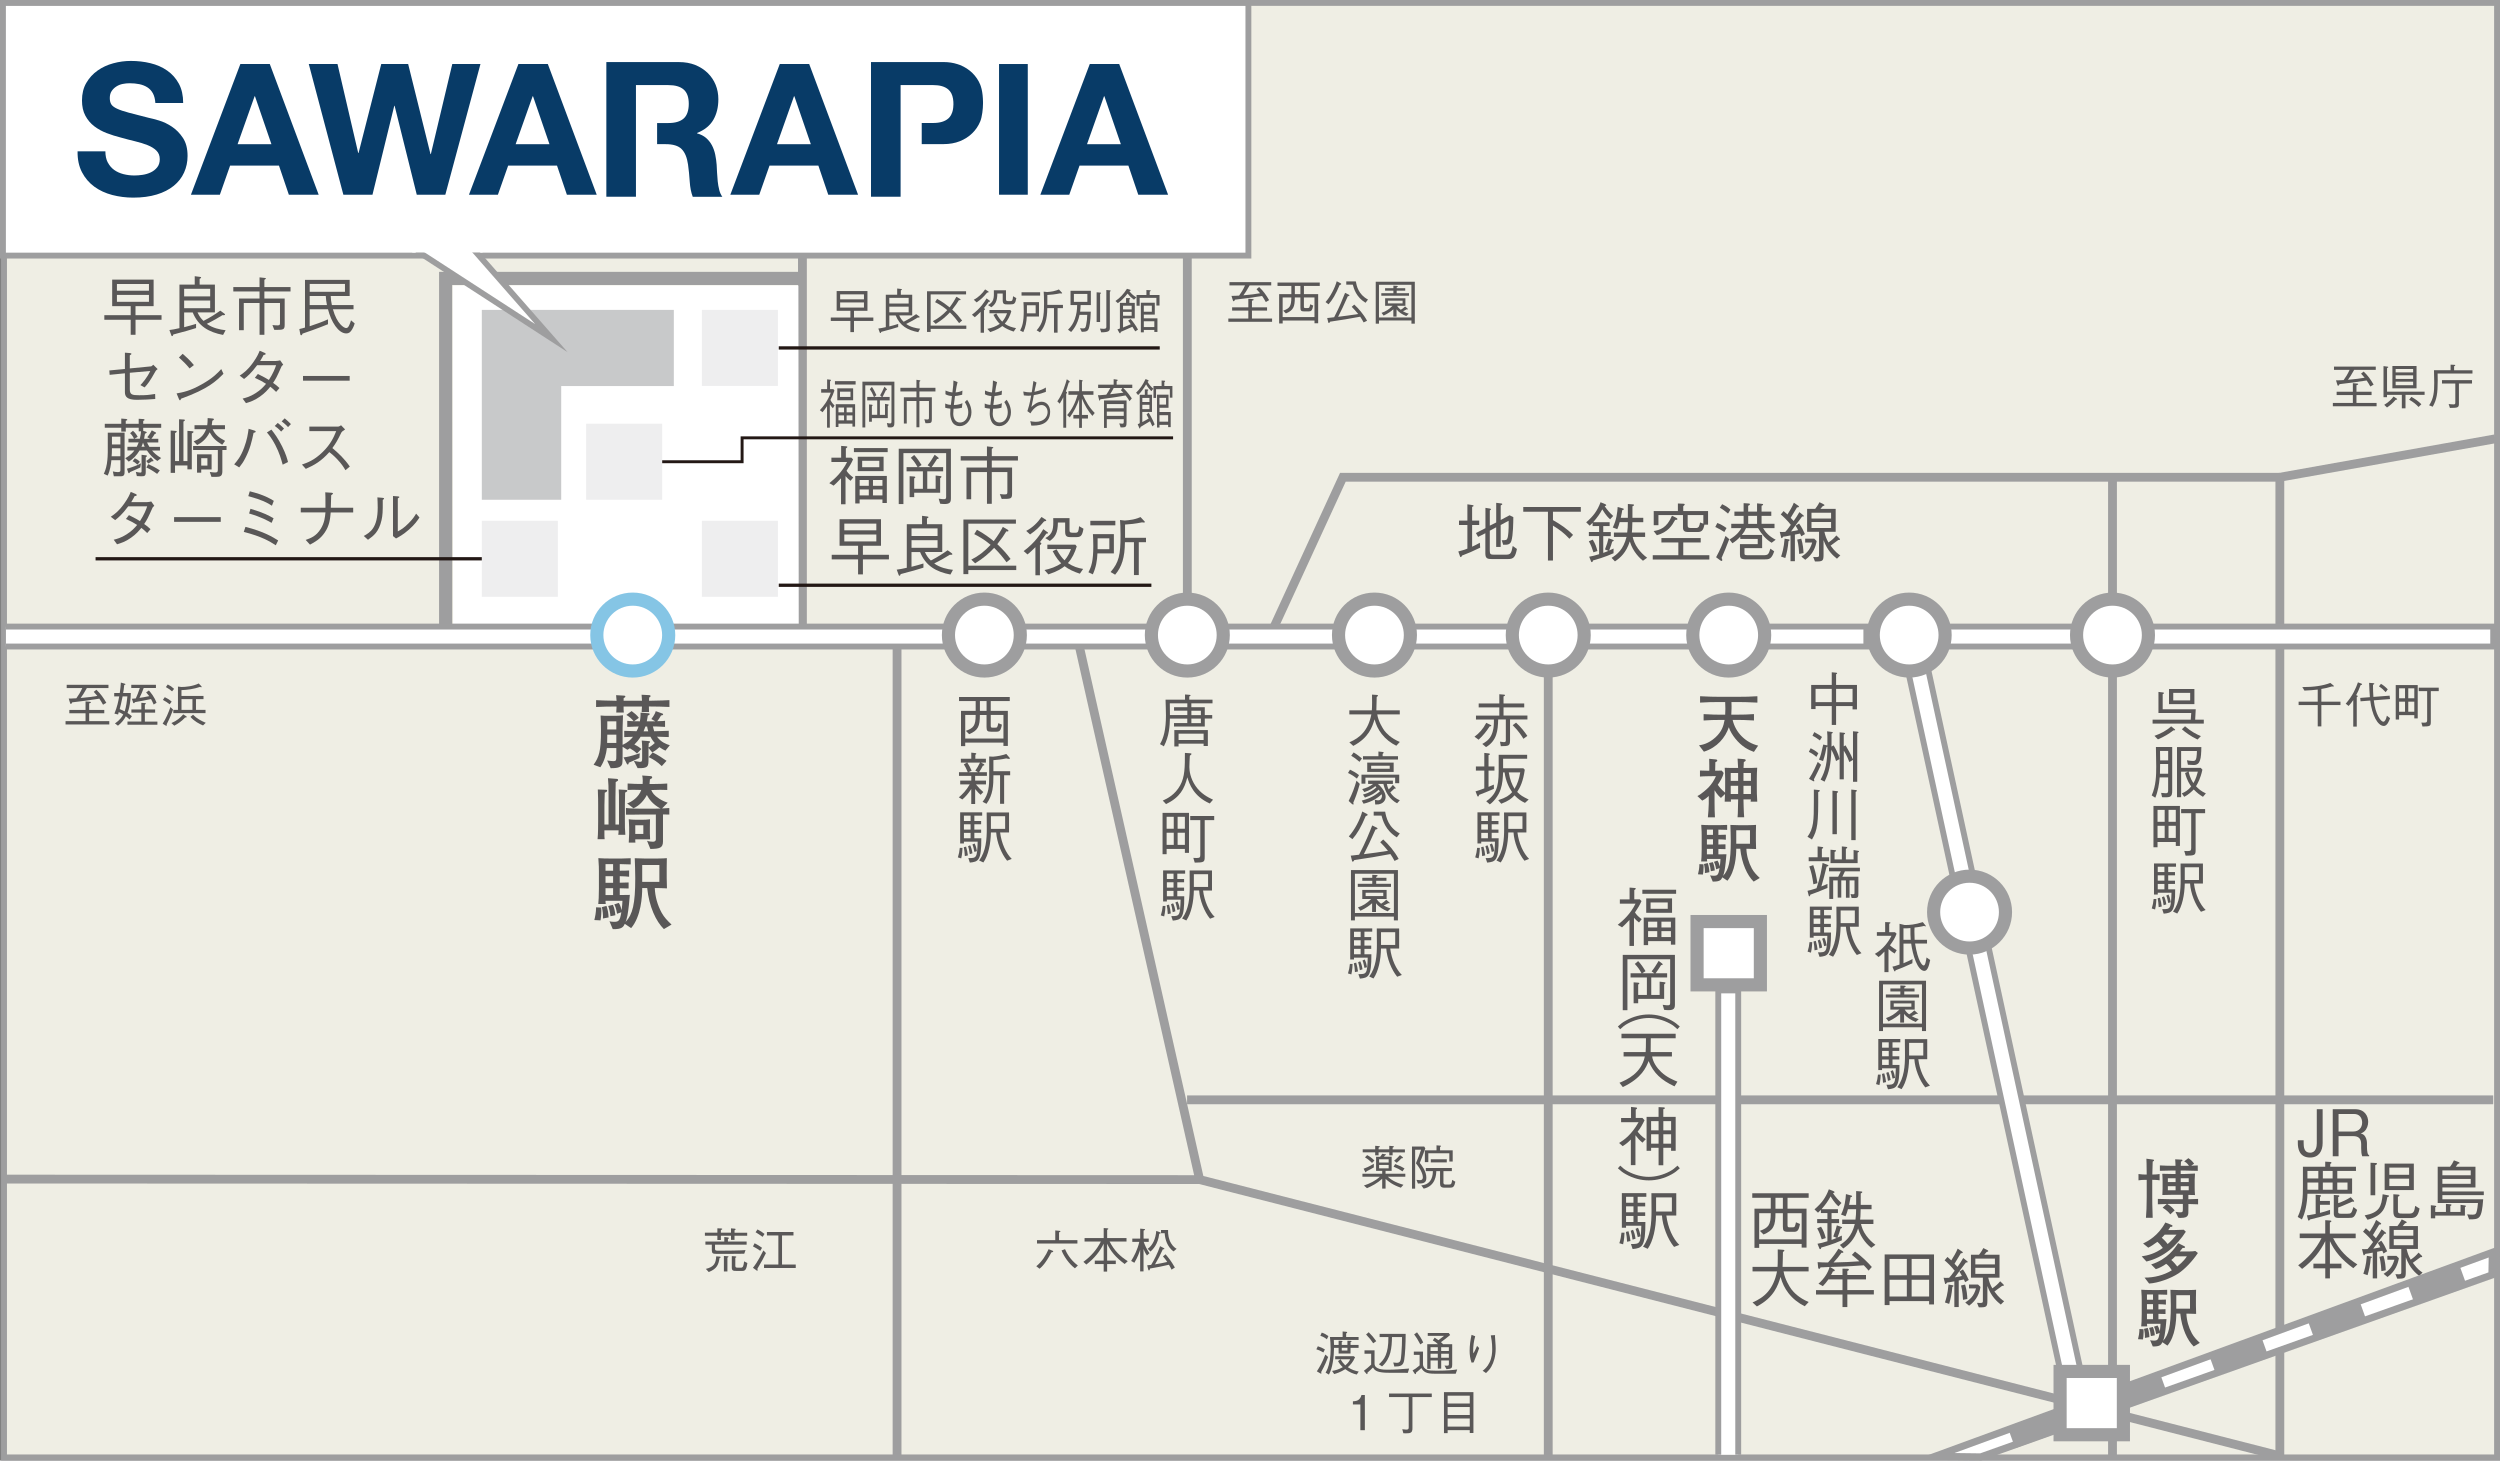 <?xml version="1.0" encoding="UTF-8"?> <svg xmlns="http://www.w3.org/2000/svg" id="_レイヤー_2" data-name="レイヤー 2" viewBox="0 0 1002.36 585.58"><rect x="0" y="0" width="1002.36" height="585.58" fill="#808080" stroke="none"/><defs><style> .cls-1 { stroke: #85c5e5; } .cls-1, .cls-2, .cls-3, .cls-4, .cls-5, .cls-6, .cls-7, .cls-8, .cls-9 { stroke-miterlimit: 10; } .cls-1, .cls-3, .cls-5, .cls-10, .cls-8 { fill: #fff; } .cls-1, .cls-4, .cls-5 { stroke-width: 5.27px; } .cls-2 { stroke-width: 3.54px; } .cls-2, .cls-3, .cls-4, .cls-5, .cls-7, .cls-8 { stroke: #9e9e9f; } .cls-2, .cls-4, .cls-6 { fill: none; } .cls-3 { stroke-width: 2.87px; } .cls-11 { fill: #9e9e9f; } .cls-6 { stroke-width: 1.18px; } .cls-6, .cls-9 { stroke: #231815; } .cls-12 { fill: #c8c9ca; } .cls-7 { fill: #efeee4; } .cls-7, .cls-8 { stroke-width: 2.36px; } .cls-13 { fill: #eeeeef; } .cls-14 { fill: #595757; } .cls-15 { fill: #083b67; } .cls-9 { fill: #231815; stroke-width: 1.32px; } </style></defs><g id="_レイヤー_1-2" data-name="レイヤー 1"><g><rect class="cls-7" x="1.61" y="1.18" width="999.57" height="583.17"></rect><g><path class="cls-14" d="M528.39,539.78c1.1.35,1.84.68,2.82,1.26l-.62,1.22c-1.24-.72-1.92-1.01-2.81-1.26l.6-1.22ZM532.51,544.08c-.6,1.57-1.35,3.41-2.8,6.04.06.16.12.33.12.45,0,.13-.1.19-.18.19-.12,0-.21-.06-.37-.16l-1.3-.77c1.1-1.68,2.19-3.54,3.39-6.72l1.14.97ZM529.95,534.3c1.12.37,1.8.76,2.67,1.4l-.62,1.28c-.76-.6-1.43-1.01-2.62-1.41l.56-1.26ZM531.5,550.33c.43-.74,1.18-2.02,1.67-4.94.23-1.41.35-2.85.35-4.47,0-2.07-.18-3.79-.29-4.86h5.09v-2.22l1.35.12c.19.02.47.04.47.23,0,.18-.19.31-.41.47v1.41h4.99v1.16h-9.93c.04,1.02.06,1.12.08,2.01h1.84v-1.7l1.12.06c.08.02.45.04.45.2,0,.13-.23.27-.31.31v1.14h2.27v-1.7l1.12.04c.39.02.54.06.54.19,0,.18-.27.27-.41.33v1.14h3.23v1.16h-3.23v2.27h-4.78v-2.27h-1.84c-.02,3.66-.58,8.13-2.05,10.72l-1.32-.79ZM534.08,549.67c1.36-.25,2.67-.58,4.3-1.51-.85-.81-1.38-1.47-1.9-2.44l1-.72c.53.89.99,1.53,1.9,2.44,1.26-1.05,1.69-1.84,1.96-2.46h-6v-1.22h7.41l.56.41c-.85,2.01-1.92,3.13-2.92,3.99,1.51,1.01,2.82,1.43,4.38,1.76l-.8,1.2c-1.47-.35-2.86-.87-4.59-2.17-1.99,1.24-3.41,1.68-4.45,1.97l-.85-1.26ZM537.97,541.5h2.27v-1.11h-2.27v1.11Z"></path><path class="cls-14" d="M564.49,550.43c-7.24,0-8.03,0-9.14-.06-3.52-.21-4.18-1.01-4.88-2.07-.68.72-1.63,1.57-2.19,2.05.02.33.02.6-.18.6-.07,0-.15-.04-.25-.16l-1.01-1.18c1.12-.85,1.84-1.45,2.92-2.46v-4.39h-2.67v-1.36h4.03v5.35c0,2.36,3.62,2.42,5.13,2.42,2.92,0,5.83-.21,8.73-.46l-.51,1.72ZM550.58,538.58c-.83-1.26-1.64-2.28-2.86-3.52l1.06-.91c1.28,1.26,2.11,2.28,3.02,3.58l-1.22.85ZM563.01,545.3c-.37,2.3-1.57,2.6-3.95,2.61l-.45-1.63c.43.06.97.14,1.32.14,1.61,0,1.72-.81,1.94-3.7.19-2.54.25-3.8.27-6.62h-4.03c-.1,4.14-.33,8.48-3.99,11.75l-1.26-.85c2.17-1.92,3.86-4.2,3.81-10.9h-3.52v-1.3h10.44c0,4.01-.22,8.23-.58,10.49Z"></path><path class="cls-14" d="M583.65,550.78h-8.59c-3.1,0-4.24-.66-5.17-2.26-.39.35-1.08,1.01-2.16,1.86,0,.27.02.58-.23.58-.13,0-.23-.12-.31-.23l-.83-1.26c.8-.42,1.61-.97,2.83-2.01v-4.24h-2.33v-1.3h3.68v5.09c0,1.1.89,1.94,1.64,2.21.68.25,1.4.35,3.78.35,4.59,0,6.95-.31,8.3-.5l-.6,1.72ZM569.47,539.03c-.95-1.84-1.66-2.94-2.48-4.03l1.16-.81c.85,1.12,1.69,2.36,2.48,4.05l-1.16.79ZM579.97,548.96l-.81-1.45c.54.04.83.06,1,.06.76,0,.76-.27.76-.81v-1.28h-3.08v3.29h-1.35v-3.29h-2.92v3.35h-1.32v-9.89h4.28c-.54-.54-1.05-.95-2.05-1.51l.75-1.1c.43.25.45.27,1.51,1.01,1.38-1.05,1.53-1.16,2.21-1.72h-6.5v-1.16h8.42l.56.81c-1.49,1.22-2.28,1.84-3.69,2.86.52.43.7.68.83.81h3.68v8.21c0,1.34-.19,1.68-2.27,1.82ZM576.48,540.15h-2.92v1.53h2.92v-1.53ZM576.48,542.78h-2.92v1.59h2.92v-1.59ZM580.91,540.15h-3.08v1.53h3.08v-1.53ZM580.91,542.78h-3.08v1.59h3.08v-1.59Z"></path><path class="cls-14" d="M591.47,535.75c-.56,1.96-.82,3.97-.82,6,0,.41.04.54.16.85.5-.91.95-1.9,1.41-2.96l.85.85c-.41,1.18-.6,1.65-2.21,5.75l-.85.1c-.56-1.61-.77-3.08-.77-4.76,0-2.15.31-4.28.77-6.39l1.46.56ZM599.44,535.31c-.04.46-.04.68.02,1.34.19,2.73.23,3.13.23,4.04,0,3.1-.76,5.52-1.76,7.26-.64,1.12-1.2,1.68-2.13,2.57l-1.35-.91c.81-.64,1.86-1.45,2.79-3.37.93-1.94,1.05-3.85,1.05-5.3,0-2.65-.33-4.32-.56-5.54l1.72-.1Z"></path><path class="cls-14" d="M545.42,563.11h-2.98v-1.26c1.26-.08,2.83-.18,3.45-2.54h1.34v14.13h-1.8v-10.34Z"></path><path class="cls-14" d="M566.31,560.15v12.25c0,1.03,0,1.94-1.3,2.21-.41.1-1.8.06-2.34.06l-.44-1.63c.68.1,1.34.16,1.63.16.83,0,.95-.33.95-.91v-12.14h-7.88v-1.41h17.13v1.41h-7.74Z"></path><path class="cls-14" d="M589.29,574.55v-1.14h-8.87v1.2h-1.47v-16.44h11.81v16.38h-1.47ZM589.29,559.59h-8.87v3.14h8.87v-3.14ZM589.29,564.14h-8.87v3.19h8.87v-3.19ZM589.29,568.74h-8.87v3.25h8.87v-3.25Z"></path></g><polyline class="cls-2" points="914.09 191.35 538.42 191.35 509.12 255.07"></polyline><line class="cls-2" x1="475.96" y1="440.97" x2="999.63" y2="440.97"></line><polyline class="cls-2" points="1000.46 175.94 914.09 191.35 914.09 584.35"></polyline><line class="cls-2" x1="321.73" y1="1.83" x2="321.73" y2="255.07"></line><line class="cls-2" x1="620.76" y1="255.8" x2="620.76" y2="584.35"></line><line class="cls-2" x1="846.99" y1="191.35" x2="846.99" y2="584.35"></line><line class="cls-2" x1="476.05" y1="1.83" x2="476.05" y2="255.07"></line><line class="cls-2" x1="359.67" y1="256.46" x2="359.67" y2="584.35"></line><polyline class="cls-4" points="178.68 255.07 178.68 111.63 321.73 111.63"></polyline><polyline class="cls-2" points="432.18 256.66 480.99 472.95 2.38 472.75"></polyline><line class="cls-2" x1="480.99" y1="472.95" x2="912.92" y2="583.43"></line><g><path class="cls-14" d="M387.01,299.16h-1.7v-14.13h5.88v-3.93h-6.67v-1.65h20.34v1.65h-7.63v3.93h6.86v14.04h-1.77v-1.33h-15.32v1.42ZM397.23,290.84c0,.91.21.91.84.91h.97c.82,0,.86-.16,1.23-1.81l1.44.6c-.44,2.56-1.05,2.84-2.25,2.84h-2.05c-1.53,0-1.86-.35-1.86-1.88v-4.83h-2.67c0,4.53-.7,6.18-4.3,7.69l-1.32-1.33c3.07-1.11,3.93-2.05,3.93-6.37h-4.18v9.44h15.32v-9.44h-5.09v4.18ZM395.56,281.1h-2.67v3.93h2.67v-3.93Z"></path><path class="cls-14" d="M390.98,312.98h4.35v1.53h-4.02c1,1.26,1.88,2.16,2.95,3.07l-1.09,1.09c-.51-.42-1.07-.93-2.19-2.3v6h-1.56v-6c-1.3,1.93-2.25,3.04-3.58,4.18l-1.39-.86c1.28-1.09,2.93-2.67,4.35-5.18h-3.81v-1.53h4.44v-1.91h-4.93v-1.46h3.53c-.63-1.53-1.02-2.28-1.58-3.14l1.26-.72h-2.46v-1.53h4.18v-2.46l1.6.18c.12.03.4.05.4.28,0,.18-.09.23-.37.39v1.61h4.23v1.53h-2l1,.53c.21.12.37.21.37.42s-.19.23-.56.28c-.56,1.11-.98,1.79-1.54,2.63h3.14v1.46h-4.72v1.91ZM392.17,309.61l-1.12-.65c.61-.88,1.26-1.88,1.88-3.21h-5.09c.61.91,1.23,2.07,1.74,3.25l-1.23.6h3.81ZM398.31,310.82c0,4.05-.14,7.83-2.77,11.46l-1.58-.79c2.6-3.11,2.65-6.69,2.65-10.3v-7.88l1.58.07c.44,0,2.12-.26,2.65-.37,1.28-.26,2.05-.51,2.63-.72l1.19,1.37c.14.16.23.28.23.4,0,.21-.19.21-.26.21-.32,0-.79-.09-1.19-.19-1.9.42-3.46.56-5.14.7v4.42h6.72v1.63h-2.42v11.44h-1.63v-11.44h-2.67Z"></path><path class="cls-14" d="M385.4,344.17l-1.35-.4c.44-1.39.63-2.42.77-3.81h1.09c-.03.58-.07,2.4-.51,4.21ZM390.66,327.04v2.14h2.72v1.3h-2.72v2.14h2.72v1.3h-2.72v2.18h2.79c.05,9.07-1.23,9.39-4.6,9.76l-.6-1.81c3.3,0,3.53,0,3.74-6.6h-5.51v.72h-1.51v-12.46h8.83v1.33h-3.14ZM386.84,343.24c-.07-1.39-.18-2.35-.42-3.56l.93-.23c.4,1.37.58,2.37.72,3.53l-1.23.26ZM389.15,327.04h-2.67v2.14h2.67v-2.14ZM389.15,330.48h-2.67v2.14h2.67v-2.14ZM389.15,333.92h-2.67v2.18h2.67v-2.18ZM388.82,342.47c-.21-1.51-.42-2.44-.67-3.21l.84-.35c.42.88.7,1.77.91,3.21l-1.07.35ZM391.7,341.28l-1.02.28c-.37-1.93-.63-2.6-.79-2.98l.88-.39c.49,1.02.74,1.91.93,3.09ZM403.79,345.1c-2.3-2.79-4.14-7.51-4.37-11.32h-2.12c-.09,4.51-1.02,9.16-3.02,12.02l-1.7-.79c2.75-3.74,3.07-8.39,3.07-12.95,0-1.79-.02-4.23-.05-6.32h8.97v8.04h-3.58c.54,4.35,2.37,8.37,4.67,10.6l-1.88.72ZM403,327.25h-5.7v5.09h5.7v-5.09Z"></path></g><g><path class="cls-14" d="M469.07,288.12c-.09,2.93-.23,6.88-2.42,11.13l-1.56-.91c1.46-2.44,2.39-5.77,2.39-11.51,0-.7-.02-1.42-.07-3.23l-.09-3.07h7.81v-2.09l1.79.14c.14.02.42.05.42.23,0,.21-.3.32-.51.42v1.3h9.32v1.46h-8.49v1.56h5.39v3.16h2.98v1.39h-2.98v3.21h-12.34v-1.39h5.32v-1.81h-6.97ZM476.05,286.72v-1.77h-5.32v-1.4h5.32v-1.56h-7.02c0,.74.05,4.04.05,4.72h6.97ZM470.84,299.3v-6.58h13.44v6.39h-1.7v-.95h-10.04v1.14h-1.7ZM482.58,296.69v-2.53h-10.04v2.53h10.04ZM481.49,284.96h-3.81v1.77h3.81v-1.77ZM481.49,288.12h-3.81v1.81h3.81v-1.81Z"></path><path class="cls-14" d="M485.02,322.14c-6.6-2.95-8.18-7.95-8.97-10.48-1.14,4.49-2.88,8.02-8.53,10.74l-1.32-1.4c1.88-.86,4.84-2.28,6.97-6.09,1.91-3.39,1.91-7.51,1.91-13.04l2,.14c.4.02.63.07.63.28,0,.23-.23.39-.65.7-.07.65-.19,3.88-.19,4.58,0,1.37.32,4.42,2.49,7.58,2.09,3.04,4.88,4.49,7,5.49l-1.32,1.51Z"></path><path class="cls-14" d="M475.07,341.96v-1.58h-7.32v2.11h-1.63v-16.57h10.6v16.04h-1.65ZM470.61,327.48h-2.86v4.79h2.86v-4.79ZM470.61,333.89h-2.86v4.86h2.86v-4.86ZM475.07,327.48h-2.91v4.79h2.91v-4.79ZM475.07,333.89h-2.91v4.86h2.91v-4.86ZM483.02,328.83v14.69c0,2.16-.28,2.3-4,2.35l-.56-1.91c.6.02.84.05,1.26.05,1.26,0,1.53-.23,1.53-1.21v-13.97h-4.04v-1.65h9.62v1.65h-3.81Z"></path><path class="cls-14" d="M466.77,367.43l-1.35-.4c.44-1.39.63-2.42.77-3.81h1.09c-.03.58-.07,2.4-.51,4.21ZM472.03,350.3v2.14h2.72v1.3h-2.72v2.14h2.72v1.3h-2.72v2.18h2.79c.05,9.07-1.23,9.39-4.6,9.76l-.6-1.81c3.3,0,3.53,0,3.74-6.6h-5.51v.72h-1.51v-12.46h8.83v1.33h-3.14ZM468.21,366.5c-.07-1.39-.18-2.35-.42-3.56l.93-.23c.4,1.37.58,2.37.72,3.53l-1.23.26ZM470.52,350.3h-2.67v2.14h2.67v-2.14ZM470.52,353.74h-2.67v2.14h2.67v-2.14ZM470.52,357.18h-2.67v2.18h2.67v-2.18ZM470.19,365.73c-.21-1.51-.42-2.44-.67-3.21l.84-.35c.42.88.7,1.77.91,3.21l-1.07.35ZM473.07,364.54l-1.02.28c-.37-1.93-.63-2.6-.79-2.98l.88-.39c.49,1.02.74,1.91.93,3.09ZM485.16,368.36c-2.3-2.79-4.14-7.51-4.37-11.32h-2.12c-.09,4.51-1.02,9.16-3.02,12.02l-1.7-.79c2.74-3.74,3.07-8.39,3.07-12.95,0-1.79-.02-4.23-.05-6.32h8.97v8.04h-3.58c.54,4.35,2.37,8.37,4.67,10.6l-1.88.72ZM484.37,350.51h-5.7v5.09h5.7v-5.09Z"></path></g><g><path class="cls-14" d="M559.84,299c-2.28-1.11-4.3-2.72-5.86-4.72-1.42-1.86-2.21-3.53-2.86-5.86-.91,2.95-2.23,7.32-8.53,10.65l-1.58-1.44c4.28-1.81,7.53-4.72,8.83-11.2h-8.83v-1.63h9.02c.05-.81.1-1.42.1-3.14,0-1.14,0-2.02-.03-3.16l1.81.12c.16,0,.6.05.6.3,0,.09-.09.21-.53.53-.02,2.16-.05,2.49-.14,5.35h9.39v1.63h-9.02c.37,2.72,2.21,5.65,2.83,6.49.77,1,2.63,3.07,6.21,4.56l-1.42,1.53Z"></path><path class="cls-14" d="M544.06,312.17c-1.05-.84-2.02-1.49-3.58-2.25l.79-1.33c1.34.63,2.37,1.21,3.62,2.19l-.84,1.4ZM542.59,321.82c.05.16.14.42.14.56,0,.09-.07.19-.19.19s-.35-.09-.49-.23l-1.32-1.21c1.56-3.09,2.39-5.46,3.14-8.11l1.33,1.28c-1,3.7-1.98,6.07-2.61,7.53ZM545.08,305.45c-1.32-1.16-2.23-1.77-3.32-2.44l.98-1.33c1.46.88,2.44,1.67,3.32,2.42l-.98,1.35ZM559.38,314.03v-2.23h-11.92v2.42h-1.58v-3.63h15.13v3.44h-1.63ZM560.17,322.09c-2.98-1.56-4.77-4.49-5.51-7.77h-2.19c1.95,1.63,3.09,3.72,3.09,5.21s-1.09,2.7-2.9,2.98c-.4.05-.58.05-1.28.05l-.14-1.91c.65.23,1.23.23,1.4.23,1.11,0,1.46-1.23,1.46-1.81,0-.21-.05-.44-.12-.63-1.37,1.26-3.53,2.93-7.27,3.81l-.72-1.26c2.3-.58,4.7-1.49,7.28-3.7-.09-.14-.42-.58-.49-.67-1.53,1.44-3,2.3-5.51,3.16l-.79-1.21c2.75-.74,4.26-1.81,5.39-2.91-.07-.09-.35-.37-.42-.44-.88.72-2.11,1.63-4.42,2.37l-.86-1.21c1.67-.44,3.14-1.05,4.37-2.07h-2v-1.32h9.93v1.32h-2.42c.07.37.28,1.33.72,2.19.21-.19,1.05-.93,1.69-1.81l1.05,1.14c.05.07.12.16.12.21,0,.12-.19.21-.56.16-.84.79-.93.88-1.63,1.51.61.95,1.53,2.19,3.81,3.16l-1.09,1.21ZM546.48,304.52v-1.33h6.19v-1.88l1.74.19c.23.02.37.09.37.23s-.16.32-.42.56v.91h6.16v1.33h-14.04ZM548.18,309.49v-3.74h10.6v3.74h-10.6ZM557.19,307.01h-7.44v1.21h7.44v-1.21Z"></path><path class="cls-14" d="M547.57,327.2c-1.9,4.56-3.39,7.04-5.32,9.25l-1.46-1.09c2.3-2.51,4.51-6.72,5.39-9.99l1.93,1c.14.07.23.21.23.3,0,.3-.35.42-.77.53ZM559.12,345.17c-.63-1.21-.91-1.63-1.65-2.74-1.46.26-4.76.86-7.16,1.28-1.67.28-4.04.65-7.3,1.12-.09.18-.35.65-.63.65-.18,0-.26-.16-.3-.37l-.51-2.05c.42-.05.58-.05.79-.07.42-.05,2.18-.26,2.56-.3,2.67-5.11,4.26-9.16,5.26-11.74l1.79.88c.26.14.33.23.33.35,0,.26-.28.32-.82.44-2.16,4.81-2.98,6.63-4.65,9.86,2.95-.32,6.44-.86,9.67-1.35-.98-1.26-2.18-2.51-3.11-3.46l1.21-1.09c1.97,1.79,4.51,4.67,6.18,7.81l-1.65.79ZM560.05,335.73c-4.58-2.79-5.63-6.84-6.14-8.72h-3.14v-1.58h4.6c.4,2.14,1.18,6.28,5.86,8.74l-1.18,1.56Z"></path><path class="cls-14" d="M541.66,348.85h18.83v20.18h-1.63v-1.53h-15.62v1.53h-1.58v-20.18ZM558.87,366.05v-15.74h-15.62v15.74h15.62ZM550.2,350.74l1.63.09c.47.02.51.21.51.28,0,.16-.16.26-.56.44v.39h4.11v1.21h-4.11v1.21h5.93v1.21h-13.32v-1.21h5.81v-1.21h-4v-1.21h4v-1.21ZM556.98,361.76s.21.19.21.3c0,.09-.12.14-.17.14-.09,0-.28-.07-.39-.09-.91.54-1.49.79-1.86.93,1.21.72,2.21,1.02,2.81,1.21l-1.21,1.14c-1.79-.72-3.51-1.7-4.67-3.25v3.51h-1.56v-3.51c-.95.84-2.3,1.88-4.67,3.02l-1.02-1.33c2-.67,3.44-1.56,5.35-3.39h-3.6v-3.63h9.76v3.63h-4c.58.95,1.3,1.56,1.77,1.9.7-.39,1.3-.81,2.09-1.6l1.16,1.02ZM554.61,359.27v-1.32h-7.07v1.32h7.07Z"></path><path class="cls-14" d="M541.81,390.69l-1.35-.4c.44-1.39.63-2.42.77-3.81h1.09c-.02.58-.07,2.4-.51,4.21ZM547.06,373.56v2.14h2.72v1.3h-2.72v2.14h2.72v1.3h-2.72v2.18h2.79c.05,9.07-1.23,9.39-4.6,9.76l-.61-1.81c3.3,0,3.54,0,3.74-6.6h-5.51v.72h-1.51v-12.46h8.83v1.33h-3.14ZM543.25,389.76c-.07-1.39-.19-2.35-.42-3.56l.93-.23c.39,1.37.58,2.37.72,3.53l-1.23.26ZM545.55,373.56h-2.67v2.14h2.67v-2.14ZM545.55,377h-2.67v2.14h2.67v-2.14ZM545.55,380.44h-2.67v2.18h2.67v-2.18ZM545.22,388.99c-.21-1.51-.42-2.44-.68-3.21l.84-.35c.42.88.7,1.77.91,3.21l-1.07.35ZM548.1,387.8l-1.02.28c-.37-1.93-.63-2.6-.79-2.98l.88-.39c.49,1.02.74,1.91.93,3.09ZM560.19,391.62c-2.3-2.79-4.14-7.51-4.37-11.32h-2.11c-.09,4.51-1.02,9.16-3.02,12.02l-1.7-.79c2.75-3.74,3.07-8.39,3.07-12.95,0-1.79-.02-4.23-.05-6.32h8.97v8.04h-3.58c.53,4.35,2.37,8.37,4.67,10.6l-1.88.72ZM559.4,373.77h-5.69v5.09h5.69v-5.09Z"></path></g><g><path class="cls-14" d="M591.19,295.37c1.79-1.28,3.42-3.05,4.72-5.56l1.69.82c.17.07.33.16.33.3,0,.26-.37.28-.67.3-1.35,2.14-2.7,3.74-4.42,5.35l-1.65-1.21ZM601.12,278.35l1.91.16c.19.02.4.07.4.23,0,.23-.28.35-.6.49v2.81h8.3v1.58h-8.3v3.28h9.58v1.56h-6.97v8.37c-.02,2.14-.4,2.35-3.69,2.35l-.35-1.81c.84.14,1.28.19,1.56.19.79,0,.79-.33.79-.91v-8.18h-3.07c-.1,4.49-.52,8.48-4.86,11.09l-1.51-1.28c2.37-1.32,3.46-2.58,4.14-4.83.51-1.67.51-3.18.53-4.97h-7.2v-1.56h9.36v-3.28h-8.27v-1.58h8.27v-3.7ZM607.86,289.74c1.77,1.58,3.44,3.7,4.53,5.32l-1.58,1.16c-.49-.81-1.77-2.98-4.3-5.46l1.35-1.02Z"></path><path class="cls-14" d="M596.82,308.96v6.53c1.07-.42,1.46-.58,2.14-.91v1.7c-2.33,1.02-3.88,1.65-5.93,2.42-.05.19-.14.67-.42.67-.21,0-.3-.28-.37-.44l-.63-1.63c1.12-.32,1.88-.6,3.51-1.21v-7.13h-3.37v-1.65h3.37v-5.44l1.79.21c.21.05.47.12.47.28,0,.21-.33.35-.56.42v4.53h2.37v1.65h-2.37ZM611.42,321.91c-1.69-.81-2.72-1.53-4.18-3.02-1.23,1.3-2.3,2.19-5.32,3.37l-1.21-1.44c3.25-1.05,4.32-1.86,5.58-3.21-1.19-1.74-2.51-4.14-3.04-7.93h-.6c-.1,2.25-.19,4.44-1,6.86-.91,2.65-2.84,4.95-4.32,5.97l-1.44-1.26c5-3.39,5-7.46,5-14.34v-4.28h11.41v1.58h-9.64v3.83h8.13l.56.58c-.67,4.77-1.84,7-3.04,8.9,1.25,1.33,2.23,1.88,4.6,3.05l-1.46,1.32ZM604.93,309.68c.47,2.98,1.26,4.79,2.3,6.6,1.28-2.09,1.79-3.88,2.3-6.6h-4.6Z"></path><path class="cls-14" d="M592.83,344.17l-1.35-.4c.44-1.39.63-2.42.77-3.81h1.09c-.02.58-.07,2.4-.51,4.21ZM598.08,327.04v2.14h2.72v1.3h-2.72v2.14h2.72v1.3h-2.72v2.18h2.79c.05,9.07-1.23,9.39-4.6,9.76l-.61-1.81c3.3,0,3.54,0,3.74-6.6h-5.51v.72h-1.51v-12.46h8.83v1.33h-3.14ZM594.27,343.24c-.07-1.39-.19-2.35-.42-3.56l.93-.23c.39,1.37.58,2.37.72,3.53l-1.23.26ZM596.57,327.04h-2.67v2.14h2.67v-2.14ZM596.57,330.48h-2.67v2.14h2.67v-2.14ZM596.57,333.92h-2.67v2.18h2.67v-2.18ZM596.24,342.47c-.21-1.51-.42-2.44-.68-3.21l.84-.35c.42.88.7,1.77.91,3.21l-1.07.35ZM599.12,341.28l-1.02.28c-.37-1.93-.63-2.6-.79-2.98l.88-.39c.49,1.02.74,1.91.93,3.09ZM611.21,345.1c-2.3-2.79-4.14-7.51-4.37-11.32h-2.11c-.09,4.51-1.02,9.16-3.02,12.02l-1.7-.79c2.75-3.74,3.07-8.39,3.07-12.95,0-1.79-.02-4.23-.05-6.32h8.97v8.04h-3.58c.53,4.35,2.37,8.37,4.67,10.6l-1.88.72ZM610.42,327.25h-5.69v5.09h5.69v-5.09Z"></path></g><g><path class="cls-14" d="M703.22,301.47c-2.2-.8-4.78-2.02-7.47-5.35-1.03-1.29-2.12-3-2.58-4.55-1.42,4.13-4.6,8.11-10,9.82l-1.96-2.56c1.19-.18,3.77-.59,6.64-3.23,2.53-2.35,3.18-4.52,3.62-6.95h-1.68c-2.25,0-4.5.05-6.74.23v-2.56c2.35.18,5.71.23,6.74.23h1.91c.06-.93.08-1.37.08-2.33s-.02-1.81-.08-2.74h-2.4c-2.56,0-5.12.05-7.67.23v-2.56c2.63.18,6.49.23,7.67.23h7.57c2.58,0,5.17-.05,7.75-.23v2.56c-2.84-.18-6.69-.23-7.75-.23h-2.66c.02.47.05.85.05,1.65,0,.15,0,1.47-.11,3.41h2.3c2.27,0,4.55-.05,6.79-.23v2.56c-2.48-.18-5.87-.23-6.79-.23h-1.76c1.14,5.09,5.25,9.12,10.23,10.31l-1.7,2.51Z"></path><path class="cls-14" d="M701.9,321.42c.05-.26.05-.39.11-.91h-2.98c0,.08.11,5.48.29,7.18h-2.66c.06-.44.08-.88.11-1.5.05-1.16.05-1.6.13-5.68h-2.92c.03.57.03.62.05.91h-2.53c.05-.98.13-2.12.13-3.05l-1.63,1.55c-.64-.54-1.37-1.16-2.56-3.07v5.14c0,1.86.05,3.85.16,5.71h-2.84c.13-1.29.36-4.03.36-5.5v-3.05c-1.22,1.14-2.09,1.6-2.61,1.86l-1.96-1.84c1.7-.78,4.11-3.1,4.5-3.49,1.24-1.29,2.22-2.84,2.95-4.5-.36,0-5.17.03-6.41.18v-2.43c1.21.05,2.19.08,2.76.08h.98v-2.2c0-1.83,0-1.91-.05-2.58l2.66.26c.23.03.59.05.59.49,0,.23-.07.28-.77.62,0,.49,0,.57-.08,3.41.41,0,2.28-.05,2.64-.05l.77.96c-.36,1.7-1.34,3.23-2.35,4.73.62.93,1.47,1.96,2.92,3.15,0-.36.03-1.26.03-1.73v-3.9c0-.91-.08-3.51-.18-4.34,1.96.08,2.25.08,4.83.08h.54c-.08-1.6-.08-1.81-.21-3.75l2.64.21c.18.03.62.05.62.47,0,.2-.18.47-.75.67-.06.7-.06.85-.13,2.4h.99c2.09,0,2.48,0,4.5-.1-.11,1.45-.16,2.89-.16,4.34v3.85c0,1.32,0,2.48.18,5.43h-2.63ZM696.89,309.93h-2.97v3.15h2.97v-3.15ZM696.89,315.07h-2.97v3.28h2.97v-3.28ZM702.03,309.93h-3v3.15h3v-3.15ZM702.03,315.07h-3v3.28h3v-3.28Z"></path><path class="cls-14" d="M682.78,350.65l-1.99-.1c.26-1.01.57-2.43.57-4.08l1.63.08c0,.28.05.62.05,1.11,0,1.34-.15,2.4-.26,3ZM703.09,353.44c-2.51-2.43-4.75-7.21-5.35-13.15h-1.6c0,2.74-.36,9.07-3.54,12.84l-2.04-1.37c-.44.93-.85,1.78-3.85,1.71l-1.06-2.53c.34.1.67.18,1.45.18,1.5,0,1.91-.31,2.35-3.07l-1.37.49c-.34-1.89-.57-2.38-.9-3l1.45-.49c.29.41.54.93.93,2.35.18-1.37.23-2.56.26-3.02h-5.43c0,.33,0,.44.08,1.03h-2.4c.11-1.08.21-2.32.21-4.91v-5.58c0-.9,0-1.78-.18-4.21,1.27.08,2.27.13,4.29.13h2.94c.91,0,2.28-.05,3.16-.1v1.99c-2.82-.1-2.95-.1-3.51-.1v2.12c2.12-.03,2.25-.03,3-.08v2.02c-.65-.08-1.58-.15-3-.18v2.09c1.7-.03,1.88-.03,2.84-.08v1.94c-1.45-.05-1.63-.05-2.84-.08v2.17c.52,0,2.76-.05,3.23-.05-.13,1.7-.39,4.6-.77,6.64-.21,1.06-.47,1.76-.59,2.04,2.27-2.38,3.1-5.79,3.1-14,0-2.19-.11-4.65-.16-6.43.75.05,2.56.1,3.39.1h3.46c.36,0,1.96-.05,2.27-.05.47-.03.78-.05,1.17-.08,0,.52-.06,1.91-.06,3v3.36c0,.08.08,3.05.08,3.33-1.88-.08-2.25-.1-3.31-.1h-.59c.11,2.76.88,5.48,2.2,7.91.83,1.5,1.81,2.51,3.18,3.8l-2.45,1.45ZM683.56,350.06c.06-1.32-.05-2.33-.36-3.64l1.5-.39c.47,1.39.62,2.45.67,3.69l-1.81.34ZM686.81,332.62h-2.43v2.12h2.43v-2.12ZM686.81,336.49h-2.43v2.12h2.43v-2.12ZM686.81,340.34h-2.43v2.2h2.43v-2.2ZM685.96,349.31c-.13-1.34-.36-2.22-.72-3.28l1.52-.36c.41.96.7,2.22.77,3.33l-1.58.31ZM701.64,332.9h-5.5v5.4h5.5v-5.4Z"></path></g><g><path class="cls-14" d="M742.77,284.42v-1.33h-6.6v7.56h-1.74v-7.56h-6.49v1.21h-1.76v-9.69h8.25v-5.07l1.63.16c.3.02.53.05.53.26,0,.16-.18.28-.42.37v4.28h8.37v9.81h-1.77ZM734.43,276.19h-6.49v5.32h6.49v-5.32ZM742.77,276.19h-6.6v5.32h6.6v-5.32Z"></path><path class="cls-14" d="M725.97,300c.86.42,1.95,1,3.09,2l-.79,1.46c-1.44-1.21-2.28-1.63-3.02-2l.72-1.46ZM730.15,306.65c-.91,1.95-1.88,3.88-2.88,5.81.16.49.18.53.18.63s-.07.18-.21.18c-.12,0-.18-.05-.49-.21l-1.44-.79c1.63-2.46,3.04-5.7,3.51-6.79l1.33,1.16ZM729.67,296.87l.86-1.39c-.82-.67-1.07-.79-3.1-1.95l-.72,1.46c.88.42,1.63.86,2.95,1.88ZM734.87,293.68c0,.16-.05.19-.53.51v3.95c0,.58-.02.77-.02,1.19l.86-.49c.49.77,1.81,2.95,2.37,5.51l-1.4.79c-.47-1.63-1.07-3.07-1.88-4.56-.21,6.14-.88,8.95-2.72,12.83l-1.58-.84c1.98-3.62,2.69-6.79,2.74-13.23-.12.07-.16.09-.37.19-.21,1.26-.63,3.35-1.39,5.6l-1.63-.56c.77-1.88.88-2.37,1.7-6.04l1.67.35c.02-4.11.02-4.28-.12-5.67l1.51.21c.14.02.79.07.79.26ZM739.24,312.46h-1.65v-18.83l1.67.16c.07,0,.51.05.51.3,0,.14,0,.16-.53.44v4.72l.72-.42c.88,1.46,2,3.39,2.98,5.67v-11.3l1.65.14c.56.05.58.28.58.32,0,.14-.37.33-.53.42v19.39h-1.69v-8.79l-1.46.86c-.21-.56-1.11-2.88-2.23-4.56v11.46Z"></path><path class="cls-14" d="M724.69,335.51c2.49-3.39,2.56-6.58,2.56-14.04v-4.91l1.81.19c.14,0,.6.05.6.26,0,.26-.58.56-.67.6.12,12.74-.26,15.16-2.49,18.99l-1.81-1.09ZM734.71,317.01l1.77.18c.25.02.49.12.49.26,0,.16-.17.33-.49.56v16.46h-1.77v-17.46ZM742.26,316.57l1.77.19c.28.02.47.09.47.26,0,.21-.12.28-.49.49v19.34h-1.75v-20.27Z"></path><path class="cls-14" d="M732.36,347.48c-.7,2.98-1.37,5.44-2.09,7.93,1.05-.37,1.53-.61,2.44-1.02v1.63c-3.39,1.44-5.09,2.05-6.88,2.7-.02.16-.09.67-.4.67-.09,0-.16-.02-.25-.37l-.47-1.86c.95-.21,1.53-.35,3.62-1.02,1.49-4.44,2.02-7.48,2.42-10.16l1.91.72c.23.09.42.16.42.33,0,.21-.23.3-.72.47ZM725.18,345.29v-1.58h3.58v-4.35l1.84.23c.14.02.4.07.4.26,0,.21-.21.32-.53.49v3.37h2.9v1.58h-8.18ZM727.06,354.54c-.35-2.7-.77-4.74-1.63-7.14l1.58-.53c.83,2.35,1.3,4.79,1.69,7.25l-1.65.42ZM739.71,349.36c-.4.91-.63,1.4-1.02,2.16h6.42v6.88c0,1.72-.44,1.72-2.72,1.65l-.42-1.58c.35.05.7.09,1.02.09.56,0,.56-.18.56-.84v-4.74h-1.98v6.95h-1.46v-6.95h-1.86v6.9h-1.44v-6.9h-1.81v7.44h-1.56v-8.9h3.56c.58-1.12.83-1.72,1.05-2.16h-4.72v-1.46h12.39v1.46h-6ZM744.8,341.83v4.25h-10.87v-5.39l1.81.16c.3.02.42.12.42.23,0,.23-.28.37-.6.51v2.98h2.91v-5.21l1.81.19c.14.02.37.09.37.26,0,.26-.4.44-.56.51v4.25h3.09v-3.77l1.81.32c.12.02.37.09.37.26,0,.19-.3.32-.56.44Z"></path><path class="cls-14" d="M726.09,381.96l-1.35-.4c.44-1.39.63-2.42.77-3.81h1.09c-.02.58-.07,2.4-.51,4.21ZM731.34,364.83v2.14h2.72v1.3h-2.72v2.14h2.72v1.3h-2.72v2.18h2.79c.05,9.07-1.23,9.39-4.6,9.76l-.61-1.81c3.3,0,3.54,0,3.74-6.6h-5.51v.72h-1.51v-12.46h8.83v1.33h-3.14ZM727.53,381.03c-.07-1.39-.19-2.35-.42-3.56l.93-.23c.39,1.37.58,2.37.72,3.53l-1.23.26ZM729.83,364.83h-2.67v2.14h2.67v-2.14ZM729.83,368.27h-2.67v2.14h2.67v-2.14ZM729.83,371.71h-2.67v2.18h2.67v-2.18ZM729.5,380.27c-.21-1.51-.42-2.44-.68-3.21l.84-.35c.42.88.7,1.77.91,3.21l-1.07.35ZM732.38,379.08l-1.02.28c-.37-1.93-.63-2.6-.79-2.98l.88-.39c.49,1.02.74,1.9.93,3.09ZM744.47,382.89c-2.3-2.79-4.14-7.51-4.37-11.32h-2.11c-.09,4.51-1.02,9.16-3.02,12.02l-1.7-.79c2.75-3.74,3.07-8.39,3.07-12.95,0-1.79-.02-4.23-.05-6.32h8.97v8.04h-3.58c.53,4.35,2.37,8.37,4.67,10.6l-1.88.72ZM743.68,365.04h-5.69v5.09h5.69v-5.09Z"></path></g><g><path class="cls-14" d="M759.67,382.31c-1-.53-1.88-1.28-2.49-1.79v9.25h-1.63v-8.23c-1.02,1.09-1.44,1.46-2.33,2.19l-1.51-1.28c3.35-1.84,5.58-5,6.67-7.25h-5.86v-1.46h3.32v-4.04l1.7.07c.12,0,.42.05.42.21s-.05.19-.49.42v3.35h2.3l.65.61c-.58,1.69-1.44,3-2.65,4.67.88.79,2.1,1.58,2.7,1.93l-.82,1.37ZM771.6,389.28c-2.81,0-4.74-6.51-5.32-10.95h-3.09v7.88c1.46-.61,2.49-1.07,3.63-1.7l-.07,1.7c-3,1.39-4.85,2.14-6.74,2.83-.07.26-.12.44-.28.44-.02,0-.18-.02-.3-.28l-.68-1.63c.53-.09,1.09-.21,2.86-.84v-16.34l2.05.49c1.98.02,4.02-.14,7.28-1.16l1.02,1.26c.09.12.21.26.21.37,0,.07-.09.07-.14.07-.21,0-.4-.09-.53-.19-1.35.37-3.09.58-3.88.67-.02.49-.05.79-.05,1.51,0,1.49.07,2.74.09,3.39h4.97v1.51h-4.79c1.14,7.18,2.88,8.79,3.41,8.79s.72-.74.93-1.79c.07-.35.19-.95.26-1.42l1.46,1.02c-.6,3.07-1.3,4.35-2.3,4.35ZM765.97,372.1c-.98.12-1.88.14-2.79.12v4.6h2.91c-.12-1.67-.12-2.44-.12-4.72Z"></path><path class="cls-14" d="M753.4,393.22h18.83v20.18h-1.63v-1.53h-15.62v1.53h-1.58v-20.18ZM770.6,410.42v-15.74h-15.62v15.74h15.62ZM761.93,395.11l1.63.09c.47.02.51.21.51.28,0,.16-.16.26-.56.44v.39h4.11v1.21h-4.11v1.21h5.93v1.21h-13.32v-1.21h5.81v-1.21h-4v-1.21h4v-1.21ZM768.71,406.12s.21.19.21.3c0,.09-.12.14-.17.14-.09,0-.28-.07-.39-.09-.91.54-1.49.79-1.86.93,1.21.72,2.21,1.02,2.81,1.21l-1.21,1.14c-1.79-.72-3.51-1.7-4.67-3.25v3.51h-1.56v-3.51c-.95.84-2.3,1.88-4.67,3.02l-1.02-1.33c2-.67,3.44-1.56,5.35-3.39h-3.6v-3.63h9.76v3.63h-4c.58.95,1.3,1.56,1.77,1.9.7-.39,1.3-.81,2.09-1.6l1.16,1.02ZM766.35,403.64v-1.32h-7.07v1.32h7.07Z"></path><path class="cls-14" d="M753.54,435.06l-1.35-.4c.44-1.39.63-2.42.77-3.81h1.09c-.02.58-.07,2.4-.51,4.21ZM758.79,417.92v2.14h2.72v1.3h-2.72v2.14h2.72v1.3h-2.72v2.18h2.79c.05,9.07-1.23,9.39-4.6,9.76l-.61-1.81c3.3,0,3.54,0,3.74-6.6h-5.51v.72h-1.51v-12.46h8.83v1.33h-3.14ZM754.98,434.13c-.07-1.39-.19-2.35-.42-3.56l.93-.23c.39,1.37.58,2.37.72,3.53l-1.23.26ZM757.28,417.92h-2.67v2.14h2.67v-2.14ZM757.28,421.36h-2.67v2.14h2.67v-2.14ZM757.28,424.81h-2.67v2.18h2.67v-2.18ZM756.96,433.36c-.21-1.51-.42-2.44-.68-3.21l.84-.35c.42.88.7,1.77.91,3.21l-1.07.35ZM759.83,432.17l-1.02.28c-.37-1.93-.63-2.6-.79-2.98l.88-.39c.49,1.02.74,1.9.93,3.09ZM771.92,435.99c-2.3-2.79-4.14-7.51-4.37-11.32h-2.11c-.09,4.51-1.02,9.16-3.02,12.02l-1.7-.79c2.75-3.74,3.07-8.39,3.07-12.95,0-1.79-.02-4.23-.05-6.32h8.97v8.04h-3.58c.53,4.35,2.37,8.37,4.67,10.6l-1.88.72ZM771.13,418.13h-5.69v5.09h5.69v-5.09Z"></path></g><g><path class="cls-14" d="M863.07,290.11v-1.56h15.3l.19-2.67h-13.14v-8.46l1.79.21c.16,0,.4.07.4.26,0,.23-.3.35-.49.44v6.05h13.25l-.23,4.18h3.46v1.56h-20.53ZM871.42,292.83c-1.83,1.42-3.62,2.49-6.2,3.62l-1.4-1.42c2.44-.88,4.79-2.02,6.69-3.81l1.44,1.16c.1.09.17.16.17.26,0,.19-.3.19-.7.19ZM869.65,282.32v-6.07h10.18v6.07h-10.18ZM878.14,277.79h-6.79v3.02h6.79v-3.02ZM881.09,296.52c-2.98-1.46-4.81-2.86-6.28-4.12l1.26-1.21c2.49,2.16,4.58,3.21,6.37,3.95l-1.35,1.37Z"></path><path class="cls-14" d="M870.93,299.51v17.41c0,1.07,0,2.28-1.21,2.63-.6.16-1.91.12-2.86.09l-.37-1.74c.98.09,1.4.14,1.79.14.6,0,1.02-.05,1.02-.98v-5.37h-3.39c-.23,2.79-.67,5.58-1.76,8.16l-1.44-.93c1.74-3.88,1.81-8.11,1.81-11.58,0-2.6-.02-3.44-.12-7.83h6.53ZM869.3,310.23v-3.91h-3.21c0,2.07-.02,2.81-.07,3.91h3.28ZM866.05,301.09c.05,1.74.05,2.42.05,3.79h3.21v-3.79h-3.26ZM883.04,308.6c-.75,3.51-1.88,5.51-2.56,6.65,1.02,1.07,2.07,2,3.95,2.86l-1.17,1.37c-1.42-.86-2.3-1.53-3.69-2.95-.75.79-2.19,2.14-3.81,2.95l-.98-1.37c1.26-.53,2.6-1.28,3.77-2.79-.51-.7-1.65-2.26-2.46-5.39l1.16-.53h-2.74v10.23h-1.65v-20.11h9.76c-.07,4.58-.33,7.21-3.07,7.21-.35,0-1.63-.05-2.33-.12l-.37-1.81c1.02.26,2.26.3,2.51.3.84,0,1.1-.42,1.28-1.35.12-.63.18-1.58.21-2.65h-6.34v6.76h7.85l.68.74ZM877.53,309.39c.53,2.65,1.69,4.3,1.93,4.58.97-1.53,1.56-3.81,1.76-4.58h-3.69Z"></path><path class="cls-14" d="M872.37,339.18v-1.58h-7.32v2.11h-1.63v-16.57h10.6v16.04h-1.65ZM867.91,324.7h-2.86v4.79h2.86v-4.79ZM867.91,331.11h-2.86v4.86h2.86v-4.86ZM872.37,324.7h-2.91v4.79h2.91v-4.79ZM872.37,331.11h-2.91v4.86h2.91v-4.86ZM880.32,326.05v14.69c0,2.16-.28,2.3-4,2.35l-.56-1.91c.6.02.84.05,1.26.05,1.25,0,1.53-.23,1.53-1.21v-13.97h-4.04v-1.65h9.62v1.65h-3.81Z"></path><path class="cls-14" d="M864.07,364.65l-1.34-.4c.44-1.39.63-2.42.76-3.81h1.1c-.03.58-.07,2.4-.52,4.21ZM869.33,347.52v2.14h2.72v1.3h-2.72v2.14h2.72v1.3h-2.72v2.18h2.79c.05,9.07-1.23,9.39-4.61,9.76l-.6-1.81c3.3,0,3.53,0,3.74-6.6h-5.51v.72h-1.51v-12.46h8.83v1.33h-3.14ZM865.51,363.72c-.07-1.39-.18-2.35-.41-3.56l.93-.23c.4,1.37.58,2.37.72,3.53l-1.23.26ZM867.81,347.52h-2.67v2.14h2.67v-2.14ZM867.81,350.96h-2.67v2.14h2.67v-2.14ZM867.81,354.4h-2.67v2.18h2.67v-2.18ZM867.49,362.95c-.21-1.51-.41-2.44-.67-3.21l.84-.35c.42.88.7,1.77.91,3.21l-1.07.35ZM870.37,361.77l-1.02.28c-.37-1.93-.63-2.6-.79-2.98l.88-.39c.49,1.02.75,1.91.93,3.09ZM882.46,365.58c-2.3-2.79-4.14-7.51-4.37-11.32h-2.12c-.09,4.51-1.02,9.16-3.02,12.02l-1.69-.79c2.74-3.74,3.07-8.39,3.07-12.95,0-1.79-.02-4.23-.05-6.32h8.97v8.04h-3.58c.53,4.35,2.37,8.37,4.67,10.6l-1.88.72ZM881.67,347.73h-5.7v5.09h5.7v-5.09Z"></path></g><g><path class="cls-14" d="M929.29,276.48c-1.64.21-3.16.31-5.34.41l-.85-1.41c4.53.02,8.33-.54,11.23-1.67l1.2.97c.13.12.21.19.21.29,0,.17-.19.21-.31.21-.14,0-.31-.04-.43-.06-1.64.54-2.92.79-4.26,1.01v5.09h7.66v1.37h-7.66v8.56h-1.46v-8.56h-7.66v-1.37h7.66v-4.84Z"></path><path class="cls-14" d="M946.47,274.7c-.62,1.72-1.14,2.81-1.78,4.01.7.27.65.33.65.43,0,.14-.25.29-.41.39v11.79h-1.41v-10.63c-.58.87-1.05,1.49-1.86,2.36l-1.16-.91c2.77-3.14,4.09-6.17,4.9-8.56l1.3.46c.15.06.37.18.37.31,0,.21-.31.29-.6.35ZM955.76,291.06c-2.46,0-4.74-4.43-5.42-10.18l-3.89.31-.13-1.37,3.87-.29c-.04-.58-.13-1.7-.18-2.69-.1-2.46-.12-2.75-.13-3.06l1.61.12c.42.04.48.1.48.21,0,.18-.18.27-.53.47,0,1.98.04,3.02.16,4.84l6.5-.5.16,1.37-6.5.5c.64,5.65,2.8,8.58,3.83,8.58.6,0,1.12-.93,1.41-2.42l1.29,1.01c-.35.99-1.12,3.12-2.53,3.12ZM956.5,277.51c-.68-.76-1.47-1.53-2.67-2.32l.8-1.01c.81.47,1.66,1.08,2.73,2.21l-.85,1.12Z"></path><path class="cls-14" d="M968,288.04v-1.32h-6.1v1.76h-1.35v-13.8h8.82v13.36h-1.37ZM964.28,275.98h-2.38v3.99h2.38v-3.99ZM964.28,281.32h-2.38v4.05h2.38v-4.05ZM968,275.98h-2.42v3.99h2.42v-3.99ZM968,281.32h-2.42v4.05h2.42v-4.05ZM974.62,277.1v12.24c0,1.8-.23,1.92-3.33,1.96l-.47-1.59c.51.02.7.04,1.05.04,1.05,0,1.28-.19,1.28-1.01v-11.64h-3.37v-1.37h8.02v1.37h-3.18Z"></path></g><g><path class="cls-14" d="M556.46,471.81c.85.83,1.86,1.47,2.92,1.99,1.49.72,2.77,1.06,3.33,1.24l-1.05,1.16c-3.33-1.12-5.07-2.57-6.12-3.54v3.91h-1.36v-3.95c-1.95,1.8-4.22,2.96-6.1,3.77l-1.22-1.06c2.32-.79,4.57-1.84,6.37-3.52h-6.97v-1.2h7.92v-1.16h-2.45v-5.65h1.64c.58-.76.68-.93.81-1.2l1.24.19c.08.02.31.06.31.17s-.19.2-.39.25c-.18.25-.22.33-.45.58h3.08v5.65h-2.44v1.16h7.92v1.2h-7.01ZM558.37,462.03v1.2h-1.35v-1.2h-4.28v1.2h-1.37v-1.2h-5v-1.22h5v-1.41l1.45.12c.1,0,.42.02.42.19s-.19.27-.5.43v.68h4.28v-1.41l1.43.12c.27.02.45.1.45.21,0,.13-.29.29-.53.43v.66h4.92v1.22h-4.92ZM547.88,469.64c-.06.17-.12.37-.31.37-.1,0-.18-.1-.25-.23l-.58-1.2c.74-.25,1.98-.72,4.09-1.96v1.45c-1.34.77-1.86,1.02-2.94,1.57ZM550.11,466.27c-.97-.97-1.63-1.51-2.83-2.23l.87-.91c.97.5,1.74,1.03,2.92,2.17l-.97.97ZM556.77,464.8h-3.83v1.32h3.83v-1.32ZM556.77,467.06h-3.83v1.37h3.83v-1.37ZM562.31,469.64c-1.05-.72-1.92-1.2-3.56-1.86l.64-1.07c1.9.74,2.86,1.22,3.74,1.76l-.81,1.16ZM561.9,464.43c-.7.76-1.22,1.22-1.9,1.78l-1.06-.81c.99-.79,1.59-1.37,2.36-2.27l.93.68c.25.18.27.31.27.37,0,.21-.19.23-.6.25Z"></path><path class="cls-14" d="M571.48,460.42c-.65,1.86-1.22,3.31-2.22,5.85.64.79,2.63,3.27,2.63,5.92,0,2.09-1.18,2.4-3.39,2.34l-.58-1.47c.53.06,1.05.12,1.45.12.58,0,1.12-.25,1.12-1.16,0-.79-.45-2.77-2.79-5.61.87-2.01,1.41-3.39,2.07-5.44h-2.38v15.62h-1.26v-16.88h4.9l.44.72ZM578.72,474.03c0,.91.58.91.95.91h1.17c1.05,0,1.16-.19,1.41-1.88l1.26.75c-.41,2.11-.97,2.38-2.11,2.38h-2.26c-1.38,0-1.76-.56-1.76-1.64v-4.98h-1.51c-.04,1.3-.19,5.94-5.05,7.01l-.95-1.3c4.53-.43,4.61-4.55,4.63-5.71h-2.83v-1.26h10.44v1.26h-3.37v4.45ZM572.67,465.96h-1.38v-4.74h4.67v-2.01l1.46.12c.29.02.35.08.35.15,0,.19-.23.29-.39.37v1.37h5.07v4.49h-1.35v-3.33h-8.42v3.58ZM580.08,464.8v1.26h-6.41v-1.26h6.41Z"></path></g><g><path class="cls-14" d="M586.22,222.74c-.21.41-.34.62-.54.62-.18,0-.23-.1-.36-.49l-.62-1.76c1.7-.44,2.32-.64,3.64-1.14v-9.48h-3.36v-1.75h3.36v-6.54l1.92.29c.2.03.57.1.57.31,0,.18-.23.29-.59.44v5.5h2.84v1.75h-2.84v8.71c1.09-.49,1.96-.96,3.1-1.58l.13,1.96c-2.97,1.47-4.96,2.3-7.23,3.15ZM604.58,224.16h-6.28c-1.94,0-2.76-.23-2.76-2.3v-8.06l-2.9,1.47-.88-1.55,3.82-1.96v-8.14l1.65.26c.1.03.57.08.57.34,0,.16-.13.23-.47.41v6.12l2.56-1.27v-7.88l1.89.23c.23.03.54.05.54.29,0,.2-.13.28-.62.52v5.84l3.56-1.89,1.5.75c-.03,2.04-.06,7.23-.78,9.53-.52,1.58-1.7,1.58-3.28,1.55l-.59-1.81c1.7,0,2.09,0,2.4-1.14.13-.52.49-2.87.36-6.67l-3.18,1.68v8.81h-1.81v-7.88l-2.56,1.37v8.11c0,1.32.41,1.5,1.68,1.5h4.6c1.99,0,2.35-.34,2.92-3.49l1.68,1.19c-.65,3.28-1.29,4.06-3.64,4.06Z"></path><path class="cls-14" d="M622.65,205.17v3.36c2.92,1.65,5.74,3.54,8.06,5.94l-1.47,1.55c-2.22-2.38-3.93-3.64-6.59-5.27v14h-2.01v-19.58h-9.9v-1.89h23.08v1.89h-11.16Z"></path><path class="cls-14" d="M643.51,220.26c.8-1.99,1.16-3.31,1.42-4.44l1.78.62c.16.05.31.1.31.26,0,.23-.39.36-.62.44-.29,1.08-.62,2.12-1.22,3.59.72-.31.83-.36,1.76-.8v1.89c-3.54,1.6-7.03,2.56-8.24,2.89-.05.2-.15.67-.47.67-.18,0-.26-.18-.33-.36l-.73-1.81c1.37-.23,2.28-.49,3.98-1.01v-7.26h-4.11v-1.63h4.11v-2.4h-2.61v-1.29c-.18.18-1.01.98-1.17,1.14l-1.4-1.34c2.9-2.53,4.44-4.55,5.76-8.06l1.86.78c.08.03.41.18.41.39s-.21.28-.62.44c1.09,1.55,2.07,2.69,3.41,3.9l-1.22,1.34c-.57-.49-1.6-1.42-3.15-3.98-.98,1.81-1.94,3.18-3.64,5.14h6.59v1.55h-2.56v2.4h3.02v1.63h-3.02v6.72c1.06-.36,1.52-.57,2.09-.8l-1.42-.59ZM638.6,216.36c.96,1.55,1.47,2.89,1.88,4.57l-1.6.52c-.49-1.6-.98-2.89-1.84-4.42l1.55-.67ZM658.86,207.6v1.76h-4.37c-.05,2.84-.13,3.51-.21,4.16h5.32v1.76h-4.98c.34,1.32.77,2.82,2.12,4.67,1.03,1.4,2.25,2.66,3.67,3.67l-1.68,1.21c-1.11-.88-4.01-3.51-5.27-7.75-1.47,4.57-3.85,6.61-5.96,8.01l-1.34-1.42c2.22-1.4,4.7-3.28,5.99-8.4h-5.06v-1.76h5.32c.18-1.37.26-2.51.26-4.16h-3.28c-.31,1.19-.47,1.63-.95,2.82l-1.81-.67c1.55-3.13,1.83-6.2,1.96-8.22l2.1.57c.18.05.36.1.36.29,0,.23-.23.31-.62.41-.02.05-.31,2.02-.59,3.05h2.84v-5.53l1.97.15c.34.03.49.05.49.26,0,.31-.47.46-.62.52v4.6h4.37Z"></path><path class="cls-14" d="M662.66,224.34v-1.73h10.26v-5.11h-6.79v-1.76h15.76v1.76h-7v5.11h10.46v1.73h-22.68ZM671.65,208.45c-1.34,2.4-2.84,4.86-7.34,6.15l-1.29-1.68c2.38-.41,5.27-1.11,7.34-6.15l1.81.88c.21.1.39.29.39.49,0,.31-.54.31-.9.31ZM683.38,210.36c-.34,1.52-.67,2.95-2.56,2.95h-4.11c-1.21,0-1.93-.49-1.93-1.73v-5.06h-9.84v4.06h-1.89v-5.66h9.69v-3.05l2.25.1c.1,0,.49.03.49.29,0,.2-.21.36-.59.7v1.96h9.95v5.45h-1.45ZM682.94,206.52h-6.28v3.9c0,.96.13,1.29,1.34,1.29h1.94c1.26,0,1.42-.85,1.68-2.22l1.32.47v-3.44Z"></path><path class="cls-14" d="M691.37,213.31c-1.14-.77-2.25-1.34-3.64-2.02l.82-1.6c1.29.49,2.33,1.06,3.69,2.02l-.88,1.6ZM690.26,223.72c.11.21.29.57.29.83s-.18.36-.34.36c-.1,0-.21-.05-.47-.23l-1.68-1.26c1.63-3.02,2.61-5.27,3.77-8.55l1.5,1.29c-1.22,3.23-2.09,5.35-3.08,7.57ZM692.84,205.92c-1.93-1.63-2.79-2.09-3.28-2.35l.93-1.42c2.12,1.01,2.92,1.83,3.31,2.22l-.96,1.55ZM710.34,217.63c-2.33-1.37-4.08-3.51-5.45-5.87h-4.83c-.62,1.37-.72,1.5-1.68,2.71h8.14v5.3h-7.08v1.96c0,.77.1.88,1.42.88h6c2.09,0,2.19-.23,2.97-2.63l1.52,1.08c-1.09,3.23-2.1,3.23-3.96,3.23h-7.42c-2.01,0-2.35-.7-2.35-1.99v-4.13h7.13v-2.09h-7v-.88c-1.09,1.14-1.83,1.78-3.15,2.63l-1.17-1.5c3.28-1.96,4.29-3.75,4.75-4.57h-4.05v-1.73h4.96v-3.2h-3.69v-1.7h3.69v-3.39l2.01.13c.34.05.52.05.52.29,0,.31-.33.47-.7.62v2.35h3.56v-3.31l2.02.21c.13,0,.41.03.41.23,0,.28-.44.47-.62.52v2.35h3.9v1.7h-3.9v3.2h5.19v1.73h-4.57c1.01,1.76,2.4,3.26,5.04,4.65l-1.63,1.22ZM704.49,206.83h-3.56v3.2h3.56v-3.2Z"></path><path class="cls-14" d="M715.12,204.91c.52.41.8.67,1.55,1.37.95-1.52,1.91-3.05,2.56-4.73l1.81,1.24c.21.15.23.29.23.36,0,.18-.18.26-.8.31-1.19,1.91-2.04,3.33-2.51,4.16.08.08.8.85,1.19,1.27.91-1.24,1.6-2.33,2.3-3.56l1.58,1.26c.08.05.21.18.21.31,0,.26-.36.23-.7.21-1.5,1.94-3.2,4.26-4.44,5.97,2.1-.34,2.28-.39,2.82-.54-.31-.65-.52-1.01-1.01-1.76l1.42-.88c1.06,1.5,1.68,2.69,2.35,4.24l-1.47.88c-.08-.16-.31-.72-.49-1.09-.31.08-1.78.36-2.07.41v10.67h-1.76v-10.33c-1.47.31-2.25.41-2.92.49-.26.36-.41.59-.62.59-.16,0-.21-.15-.23-.34l-.54-2.17c.31.05.41.05.9.05.47,0,.88,0,1.32-.05.39-.41,1.11-1.21,2.22-2.82-1.37-1.76-2.92-3.23-4.03-4.16l1.14-1.37ZM714.11,223.16c.41-1.19,1.11-3.31,1.42-7.18l1.68.28c.05,0,.33.05.33.29,0,.15-.1.2-.46.41-.23,2.79-.67,4.7-1.27,6.77l-1.71-.57ZM722.2,215.97c.72,2.43.85,4.31.91,5.79l-1.73.34c-.06-.88-.21-3.64-.8-5.74l1.63-.39ZM727.4,215.97l.98.96c-.41,2.3-1.37,5.22-4.57,7.52l-1.55-1.26c1.76-1.19,3.39-2.33,4.32-5.66h-2.81v-1.55h3.64ZM731.48,213.21c.39,1.71.77,2.79,1.63,4.29,1.45-.98,2.22-1.71,3.16-2.82l1.29,1.24s.18.18.18.34c0,.21-.15.26-.7.26-.85.62-2.2,1.65-3.08,2.25,1.86,2.56,3.18,3.44,3.9,3.9l-1.34,1.34c-1.37-1.11-3.82-3.07-5.38-7.47v5.63c0,2.77-.21,3-3.44,2.95l-.72-1.81c.93.05,1.03.05,1.37.05.93,0,.98-.26.98-.85v-9.3h-4.78v-9.17h3.23c1.01-1.29,1.5-2.22,1.73-2.69l1.73.88c.11.05.26.16.26.31,0,.21-.29.28-.67.39-.26.31-.75.85-.96,1.11h6.13v9.17h-4.52ZM734.16,205.59h-7.85v2.3h7.85v-2.3ZM734.16,209.28h-7.85v2.43h7.85v-2.43Z"></path></g><g><path class="cls-14" d="M333.94,163.68c-.49-.51-.77-.85-1.23-1.56v9.34h-1.11v-8.62c-1.01,1.45-1.36,1.9-1.82,2.44l-1.06-.83c1.42-1.52,3.15-3.68,4.37-7.01h-3.85v-1.43h2.39v-3.91l1.19.13c.18.02.33.04.33.21,0,.15-.06.23-.36.51v3.06h1.36l.41.58c-.43,1.3-.88,2.35-1.6,3.76.41.83.76,1.35,1.65,2.22l-.67,1.11ZM334.76,154.17v-1.35h8.3v1.35h-8.3ZM341.78,171.04v-1.17h-5.61v1.32h-1.08v-9.13h7.76v8.98h-1.08ZM335.71,160.48v-4.79h6.35v4.79h-6.35ZM338.42,163.41h-2.25v1.92h2.25v-1.92ZM338.42,166.55h-2.25v1.97h2.25v-1.97ZM341,157.04h-4.21v2.12h4.21v-2.12ZM341.78,163.41h-2.33v1.92h2.33v-1.92ZM341.78,166.55h-2.33v1.97h2.33v-1.97Z"></path><path class="cls-14" d="M356.96,171.38c-.41,0-.71-.04-1.01-.11l-.36-1.67c.84.17,1.03.17,1.31.17.38,0,.53-.19.53-.77v-14.51h-10.5v16.91h-1.15v-18.36h12.82v16.37c0,1.3-.18,1.97-1.63,1.97ZM352.78,160.54v5.79h2.06v-4.4l1.19.19c.06.02.25.04.25.23,0,.13-.03.15-.33.49v4.81h-6.38v1.45h-1.13v-6.95l1.13.11c.22.02.28.19.28.26,0,.09-.03.13-.28.38v3.42h2.14v-5.79h-4.01v-1.39h2.69c-.51-1.3-.96-2.12-1.64-3.1l.82-.94c.71,1,1.28,2.16,1.82,3.33l-.82.71h2.96l-.65-.64c.65-1.05.98-1.79,1.73-3.46l.82.83c.06.09.16.17.16.32,0,.26-.18.26-.38.23-.6,1.26-.66,1.41-1.34,2.72h2.83v1.39h-3.91Z"></path><path class="cls-14" d="M362.41,159.28h5.03v-2.33h-6.44v-1.45h6.44v-3.23l1.28.19c.13.02.29.04.29.17,0,.11-.09.23-.38.45v2.42h6.43v1.45h-6.43v2.33h4.99v8.57c0,1.84-.24,1.84-2.55,1.84l-.46-1.6c.66.11,1.09.11,1.23.11.62,0,.62-.21.62-1.07v-6.35h-3.83v10.54h-1.19v-10.54h-3.88v9.02h-1.16v-10.52Z"></path><path class="cls-14" d="M383.93,153.21c-.32,1.07-.54,2.41-.78,4.12,1.27-.11,2-.38,2.73-.73l-.1,1.67c-1.71.43-2.28.47-2.88.51-.27,1.99-.34,2.59-.46,3.61,1.71-.04,2.72-.43,3.44-.73l-.21,1.84c-1.62.36-2.8.38-3.34.38-.06.56-.13,1.37-.13,1.97,0,1.62.7,3.55,2.71,3.55s3.31-1.88,3.31-4.1c0-1.9-.9-3.31-1.39-4.08l.93-.94c.52.75,1.74,2.52,1.74,5,0,3.08-2.09,5.58-4.66,5.58-.92,0-2.36-.3-3.15-1.88-.62-1.24-.7-2.63-.7-3.16,0-.75.06-1.58.08-1.96-1.16-.11-1.63-.26-2.09-.39v-1.69c.93.45,1.82.53,2.27.56.13-1.05.35-2.89.41-3.55-1.36-.13-1.94-.36-2.59-.73l.03-1.49c1.43.62,2.2.7,2.77.77.3-2.61.43-3.59.41-4.79l1.65.66Z"></path><path class="cls-14" d="M399.77,153.21c-.32,1.07-.54,2.41-.78,4.12,1.27-.11,2-.38,2.73-.73l-.1,1.67c-1.71.43-2.28.47-2.88.51-.27,1.99-.34,2.59-.46,3.61,1.71-.04,2.72-.43,3.44-.73l-.21,1.84c-1.62.36-2.8.38-3.34.38-.06.56-.13,1.37-.13,1.97,0,1.62.7,3.55,2.71,3.55s3.31-1.88,3.31-4.1c0-1.9-.9-3.31-1.39-4.08l.93-.94c.52.75,1.74,2.52,1.74,5,0,3.08-2.09,5.58-4.66,5.58-.92,0-2.36-.3-3.15-1.88-.62-1.24-.7-2.63-.7-3.16,0-.75.06-1.58.08-1.96-1.16-.11-1.63-.26-2.09-.39v-1.69c.93.45,1.82.53,2.27.56.13-1.05.35-2.89.41-3.55-1.36-.13-1.94-.36-2.59-.73l.03-1.49c1.43.62,2.2.7,2.77.77.3-2.61.43-3.59.41-4.79l1.65.66Z"></path><path class="cls-14" d="M419.32,157.12c-.92.36-2.55.92-4.83,1.32-.08.47-.6,3.27-.95,4.73.79-.73,2.25-2.1,4.09-2.1,2.03,0,3.42,1.71,3.42,4,0,5.66-5.51,5.6-7.55,5.56l-.41-1.78c.34.09,1.17.28,2.14.28,3.36,0,4.8-2.01,4.8-3.91,0-1.69-1.14-2.82-2.4-2.82-1.43,0-2.62.98-3.3,1.71-.52.56-.79.96-1.18,1.62l-1.23-.88c.36-1.09.87-2.63,1.52-6.24-.18,0-.93.06-1.08.06-.22,0-1.05-.02-1.85-.13l-.24-1.56c1.11.23,1.85.34,2.88.34.27,0,.35-.02.54-.06.11-.7.55-3.85.64-4.49l1.25.6c-.38,1.41-.73,3.18-.84,3.74,2.63-.58,3.83-1.28,4.59-1.73v1.73Z"></path><path class="cls-14" d="M428.49,153.4c-.46,1.62-.78,2.57-1.14,3.55.27.13.51.26.46.45-.06.26-.24.47-.33.58v13.51h-1.16v-12.23c-.29.62-.6,1.28-1.44,2.59l-.95-.94c2.23-3.1,3.32-7.14,3.8-8.85l.95.68c.12.09.22.19.22.32,0,.23-.27.3-.41.34ZM437.99,166.74c-1.73-1.9-3.09-4.3-4.2-6.9v6.52h2.42v1.46h-2.42v3.72h-1.12v-3.72h-2.31v-1.46h2.31v-6.28c-.93,2.65-2.03,4.85-3.75,7.29l-1.06-.94c1.9-2.18,3.31-5,4.2-8.14h-3.67v-1.43h4.29v-4.62l1.09.17c.11.02.32.04.32.21s-.21.34-.29.43v3.8h4.61v1.43h-4.24c1.09,2.48,2.61,5.22,4.75,7.29l-.92,1.18Z"></path><path class="cls-14" d="M450.37,155.56c1.75,1.73,2.82,3.27,3.42,4.17l-.92,1.11c-.4-.68-.78-1.3-1.57-2.29-2.38.43-5.53.96-10.11,1.54-.12.45-.25.56-.33.56-.09,0-.12-.11-.19-.38l-.46-1.82c.3.02.45.02.78,0,.41-.04,2.2-.19,2.57-.21.63-.92,1.04-1.61,1.61-2.67h-4.88v-1.34h6.22v-2.2l1.25.17c.19.02.36.06.36.23s-.05.19-.41.43v1.37h6.27v1.34h-3.62ZM450.3,171.36h-1l-.54-1.6c.6.09.95.11,1.14.11.6,0,.66-.11.66-.9v-.88h-6.79v3.48h-1.12v-11.01h9.04v8.57c0,1.52-.11,2.22-1.39,2.22ZM450.56,162.02h-6.79v1.67h6.79v-1.67ZM450.56,165.03h-6.79v1.71h6.79v-1.71ZM449.45,156.5l.54-.94h-3.45c-.51.96-.89,1.63-1.47,2.52,1.55-.17,3.72-.43,5.34-.64-.14-.15-.81-.79-.95-.94Z"></path><path class="cls-14" d="M455.51,157.44c1.53-1.45,2.64-2.99,3.8-5.45l.97.39c.08.04.25.13.25.3,0,.19-.19.26-.35.32-.03.04-.03.06-.05.11.6,1.11,1.42,2.01,2.28,2.74l-.79,1c-.7-.73-1.33-1.39-2.1-2.74-.78,1.39-2.28,3.51-3.21,4.28l-.79-.94ZM456.98,158.28h2.03v-2.16l.99.02c.11,0,.4.02.4.23,0,.06-.03.11-.29.38v1.52h1.77v6.9h-3.88v4.06s1.23-.66,1.41-.77c.6-.32.84-.47,1.14-.66-.41-.83-.54-1.11-.86-1.63l.82-.73c.7,1.02,1.74,2.95,2.44,4.72l-.92.79c-.25-.6-.43-.96-.95-2.05-.4.23-2.17,1.28-2.51,1.5-.43.23-.75.45-1.3.79-.08.43-.13.64-.27.64-.1,0-.19-.15-.27-.36l-.58-1.41c.18-.04.25-.06.82-.38v-11.41ZM460.86,159.56h-2.85v1.62h2.85v-1.62ZM460.86,162.3h-2.85v1.73h2.85v-1.73ZM466.86,152.63c.17.02.3.02.3.15,0,.19-.19.36-.33.49v1.5h3.24v4.68h-1.03v-3.4h-5.53v3.51h-1.03v-4.79h3.26v-2.22l1.11.09ZM464.88,171.42h-.98v-13.19h4.61v5.28h-3.62v1.67h4.5v6.07h-1.03v-.9h-3.47v1.07ZM467.52,162.23v-2.72h-2.64v2.72h2.64ZM468.35,166.46h-3.47v2.61h3.47v-2.61Z"></path></g><g><path class="cls-14" d="M26.29,289.14h8.01v-3.17h-6.5v-1.32h6.5v-3.43l1.53.12c.37.04.6.04.6.27,0,.21-.21.27-.68.41v2.63h6.06v1.32h-6.06v3.17h8.07v1.32h-17.54v-1.32ZM38.64,276.54c1.69,1.64,2.81,3.17,3.99,5.25l-1.32.76c-.62-1.12-.95-1.65-1.49-2.42-5.03.76-6.16.93-10.86,1.47-.06.14-.31.64-.54.64-.21,0-.29-.25-.41-.66l-.46-1.51c.72,0,1.53,0,3.06-.1.87-1.2,1.59-2.34,2.38-4.09h-6.25v-1.32h16.75v1.32h-8.67c-1.03,1.92-1.82,3.06-2.48,3.97,2.96-.23,4.86-.52,6.68-.83-.39-.5-.89-1.07-1.43-1.63l1.06-.85Z"></path><path class="cls-14" d="M51.93,288.49c-.31-.33-.66-.7-1.47-1.3-.75,1.37-1.67,2.61-3.17,3.77l-1.2-.91c1.88-1.26,2.75-2.52,3.33-3.58-.37-.23-.95-.64-1.82-.95-.1.31-.19.68-.25.95l-1.47-.35c1.08-2.6,1.57-4.96,1.92-6.91h-2.01v-1.36h2.23c.21-1.51.35-2.59.44-4.18l1.53.44c.1.04.35.12.35.21,0,.16-.37.29-.54.37-.21,1.92-.23,2.17-.43,3.16h3.08c-.02.6-.04,2.32-.39,4.45-.31,1.92-.68,2.94-.93,3.56.83.54,1.1.77,1.76,1.31l-.95,1.3ZM49.16,279.21c-.56,2.84-.87,3.99-1.16,5.09.35.15,1.82.81,2.01.91.6-1.94.87-3.97,1.06-6h-1.92ZM51.11,290.56v-1.26h5.56v-3.58h-3.99v-1.26h3.99v-2.67l1.37.1c.21.02.48.06.48.21,0,.08-.29.31-.44.45v1.92h4.12v1.26h-4.12v3.58h5.03v1.26h-12ZM61.61,282.48c-.39-.91-.62-1.37-1.06-2.21-2.15.48-4.32.89-6.5,1.26-.04.2-.12.41-.35.41-.39,0-.35-.37-.39-.47l-.43-1.3c.37-.02.52-.04,1.57-.15.54-1.2,1.05-2.38,1.61-4.18h-3.43v-1.28h9.89v1.28h-4.9c-.58,1.61-1.01,2.57-1.7,3.97.6-.08,2.07-.29,3.93-.7-.35-.45-.75-.95-1.26-1.51l1.1-.76c.81.91,2.17,2.5,3.08,4.94l-1.16.7Z"></path><path class="cls-14" d="M69.39,284.52c-.66,1.78-1.26,3.31-2.56,5.9.04.25.06.29.06.37,0,.14-.06.19-.19.19-.12,0-.21-.04-.41-.15l-1.08-.68c1.36-2.03,2.31-4.34,3.12-6.66l1.06,1.02ZM66.06,279.52c1.22.58,1.96,1.08,2.77,1.8l-.81,1.06c-.97-.77-1.7-1.22-2.71-1.76l.76-1.1ZM67.26,274.43c1.01.5,1.67.95,2.54,1.76l-.81,1.01c-.72-.62-1.32-1.08-2.48-1.72l.75-1.05ZM68.73,289.9c2.25-.95,3.54-2.09,4.74-3.48l1.16.73c.12.08.25.18.25.31,0,.17-.08.17-.66.23-1.45,1.55-2.86,2.46-4.34,3.27l-1.16-1.06ZM69.49,284.61h1.86v-9.33l1.39.16c1.65,0,4.63-.27,6.93-1.41l1.02,1.06c.04.06.16.19.16.33,0,.1-.08.14-.18.14-.12,0-.15-.02-.52-.14-2.34.83-5.21,1.22-7.39,1.28v2.32h8.83v1.3h-3.02v4.3h3.83v1.3h-12.91v-1.3ZM77.16,284.61v-4.3h-4.39v4.3h4.39ZM77.41,286.57c1.4,1.47,3.21,2.46,5.09,3.23l-1.1,1.06c-1.55-.66-3.47-1.63-5.05-3.43l1.06-.87Z"></path></g><g><path class="cls-14" d="M935.35,161.56h8.01v-3.17h-6.5v-1.32h6.5v-3.43l1.53.12c.37.04.6.04.6.27,0,.21-.21.27-.68.41v2.63h6.06v1.32h-6.06v3.17h8.07v1.32h-17.54v-1.32ZM947.7,148.96c1.69,1.64,2.8,3.17,3.99,5.25l-1.32.76c-.62-1.12-.95-1.65-1.49-2.42-5.03.76-6.15.93-10.86,1.47-.06.14-.31.64-.54.64-.22,0-.29-.25-.41-.66l-.46-1.51c.71,0,1.53,0,3.06-.1.87-1.2,1.58-2.34,2.38-4.09h-6.25v-1.32h16.75v1.32h-8.67c-1.03,1.92-1.82,3.06-2.48,3.97,2.96-.23,4.86-.52,6.68-.83-.39-.5-.89-1.07-1.43-1.63l1.06-.85Z"></path><path class="cls-14" d="M964.47,158.33v5.4h-1.47v-5.4h-5.94v.93h-1.41v-12.47l1.49.19c.22.02.43.06.43.21,0,.1,0,.15-.5.41v9.43h15.06v1.3h-7.65ZM960.52,160.3c-1.26,1.47-2.38,2.34-3.46,3.08l-1.12-1.06c1.98-1.2,2.96-2.3,3.74-3.33l1.18.76c.16.1.27.15.27.29,0,.18-.19.21-.6.27ZM959.22,155.71v-8.96h9.68v8.96h-9.68ZM967.53,147.95h-7.01v1.37h7.01v-1.37ZM967.53,150.49h-7.01v1.43h7.01v-1.43ZM967.53,153.02h-7.01v1.43h7.01v-1.43ZM969.7,163.17c-1.12-1.18-1.95-1.86-3.77-2.92l.91-1.14c1.43.83,2.83,1.76,3.99,2.96l-1.12,1.1Z"></path><path class="cls-14" d="M977.35,149.75c.02.7.04,2.17.04,2.79,0,5.25-.39,7.68-2.01,10.53l-1.44-.56c1.82-2.71,2.05-5.42,2.05-9.02,0-1.7-.04-3.35-.1-5.05h6.66v-2.23l1.49.06c.25.02.39.08.39.18,0,.15-.18.25-.47.41v1.59h7.36v1.31h-13.98ZM985.89,153.78v7.92c0,1.65-.21,1.86-3.62,1.86l-.5-1.57c.42.06,1.41.15,1.99.15.68,0,.68-.35.68-.85v-7.51h-5.34v-1.37h12.04v1.37h-5.25Z"></path></g><g><path class="cls-14" d="M492.5,127.7h8.01v-3.17h-6.5v-1.32h6.5v-3.43l1.53.12c.37.04.6.04.6.27,0,.21-.21.27-.68.41v2.63h6.06v1.32h-6.06v3.17h8.07v1.32h-17.54v-1.32ZM504.85,115.09c1.69,1.64,2.81,3.17,3.99,5.25l-1.32.76c-.62-1.12-.95-1.65-1.49-2.42-5.03.76-6.16.93-10.86,1.47-.06.14-.31.64-.54.64-.21,0-.29-.25-.41-.66l-.47-1.51c.72,0,1.53,0,3.06-.1.87-1.2,1.59-2.34,2.38-4.09h-6.25v-1.32h16.75v1.32h-8.67c-1.03,1.92-1.82,3.06-2.48,3.97,2.96-.23,4.86-.52,6.68-.83-.39-.5-.89-1.07-1.43-1.63l1.06-.85Z"></path><path class="cls-14" d="M514.27,129.69h-1.41v-11.77h4.9v-3.27h-5.55v-1.37h16.94v1.37h-6.35v3.27h5.71v11.69h-1.47v-1.1h-12.76v1.18ZM522.78,122.76c0,.75.17.75.7.75h.81c.68,0,.72-.13,1.03-1.51l1.2.5c-.37,2.13-.87,2.36-1.88,2.36h-1.7c-1.28,0-1.55-.29-1.55-1.57v-4.03h-2.23c0,3.78-.58,5.15-3.58,6.41l-1.1-1.1c2.55-.93,3.27-1.7,3.27-5.31h-3.48v7.86h12.76v-7.86h-4.24v3.49ZM521.39,114.65h-2.23v3.27h2.23v-3.27Z"></path><path class="cls-14" d="M537.11,114.3c-1.59,3.8-2.83,5.87-4.43,7.71l-1.22-.91c1.92-2.09,3.75-5.6,4.49-8.33l1.61.83c.12.06.19.18.19.25,0,.25-.29.35-.64.44ZM546.73,129.26c-.52-1.01-.76-1.35-1.37-2.28-1.22.21-3.97.72-5.96,1.06-1.4.23-3.37.54-6.08.93-.07.15-.29.54-.52.54-.16,0-.21-.14-.25-.31l-.42-1.7c.35-.04.48-.04.66-.06.35-.04,1.82-.21,2.13-.25,2.22-4.26,3.54-7.63,4.38-9.78l1.49.74c.21.12.27.19.27.29,0,.21-.23.27-.68.37-1.8,4.01-2.48,5.52-3.87,8.21,2.45-.27,5.36-.72,8.05-1.12-.81-1.05-1.82-2.09-2.59-2.88l1-.91c1.65,1.49,3.76,3.89,5.15,6.5l-1.38.66ZM547.51,121.4c-3.81-2.32-4.68-5.69-5.11-7.26h-2.62v-1.32h3.83c.33,1.78.99,5.23,4.88,7.28l-.99,1.3Z"></path><path class="cls-14" d="M551.58,112.96h15.68v16.8h-1.35v-1.28h-13.01v1.28h-1.31v-16.8ZM565.9,127.29v-13.11h-13.01v13.11h13.01ZM558.68,114.53l1.35.08c.39.02.43.17.43.23,0,.14-.14.21-.47.37v.33h3.43v1.01h-3.43v1.01h4.94v1.01h-11.1v-1.01h4.84v-1.01h-3.33v-1.01h3.33v-1.01ZM564.33,123.71s.18.16.18.25c0,.08-.1.12-.13.12-.08,0-.23-.06-.33-.08-.76.44-1.24.66-1.55.77,1.01.6,1.84.85,2.34,1.01l-1.01.95c-1.49-.6-2.92-1.41-3.89-2.71v2.92h-1.29v-2.92c-.8.7-1.92,1.57-3.89,2.52l-.85-1.1c1.66-.56,2.86-1.3,4.45-2.83h-3v-3.02h8.13v3.02h-3.33c.48.79,1.08,1.3,1.47,1.59.58-.33,1.08-.68,1.74-1.34l.97.85ZM562.36,121.64v-1.1h-5.89v1.1h5.89Z"></path></g><g><path class="cls-14" d="M54.34,128.21v6.02h-1.94v-6.02h-10.57v-1.84h10.57v-3.62h-7.42v-10.64h16.61v10.64h-7.26v3.62h10.44v1.84h-10.44ZM59.72,113.87h-12.84v2.69h12.84v-2.69ZM59.72,118.24h-12.84v2.77h12.84v-2.77Z"></path><path class="cls-14" d="M79.21,125.27c.72,1.55,1.32,2.38,2.38,3.39,2.97-1.52,4.73-2.71,6.72-4.11l1.55,1.11c.31.23.36.34.36.44,0,.15-.13.28-.49.28-.18,0-.39-.03-.52-.03-1.75,1.08-3.44,2.09-6.28,3.49,2.3,1.7,5.3,2.32,7.52,2.56l-1.01,1.89c-5.73-1.11-9.92-3.46-12.17-9.02h-3.44v5.92c2.12-.54,3.28-.88,4.78-1.34v1.68c-1.96.62-4.83,1.5-9.12,2.58-.08.2-.18.67-.49.67-.18,0-.31-.28-.33-.39l-.75-2.07c1.29-.16,2.09-.31,4.03-.75v-17.47h6.12v-3.36l2.04.26c.31.05.52.08.52.29s-.18.28-.59.49v2.32h6.12v11.16h-6.95ZM84.27,115.79h-10.44v3.05h10.44v-3.05ZM84.27,120.51h-10.44v3.07h10.44v-3.07Z"></path><path class="cls-14" d="M95.85,119.69h8.21v-2.82h-10.52v-1.76h10.52v-3.9l2.09.23c.21.03.47.05.47.21,0,.13-.15.28-.62.54v2.92h10.49v1.76h-10.49v2.82h8.14v10.36c0,2.22-.39,2.22-4.16,2.22l-.75-1.94c1.08.13,1.78.13,2.02.13,1.01,0,1.01-.26,1.01-1.29v-7.67h-6.25v12.74h-1.94v-12.74h-6.33v10.9h-1.89v-12.71Z"></path><path class="cls-14" d="M141.28,131.91c-.78,1.37-1.47,1.78-2.43,1.78-3.2,0-6.07-4.67-7.34-9.69h-7.34v6.8c2.48-.83,4.96-1.68,7.34-2.77v1.96c-3.98,1.63-8.91,3.36-10.2,3.77-.1.28-.26.67-.54.67-.26,0-.36-.34-.39-.52l-.36-1.99c.88-.18,1.32-.31,2.27-.59v-19.12h17.91v6.46h-7.6c.08,1.52.18,2.25.47,3.64h8.68v1.68h-8.27c1.63,5.92,4.47,7.54,5.3,7.54.64,0,.96-.49,1.32-1.32.31-.67.49-1.29.64-1.78l1.47,1.24c-.13.44-.36,1.24-.93,2.22ZM138.31,113.85h-14.13v3.15h14.13v-3.15ZM130.63,118.68h-6.46v3.64h6.92c-.29-1.63-.39-2.12-.47-3.64Z"></path><path class="cls-14" d="M60.57,146.9c.18,0,.75-.54.88-.67l1.76,1.76c-.54.41-.67.52-.8.75-2.35,4.24-3.31,5.37-4.44,6.59l-1.68-.93c.85-.88,2.66-2.89,3.95-5.66l-8.19.72v6.61c0,2.14.88,2.4,3.77,2.4s3.54-.08,6.38-.52l.05,2.02c-1.81.15-4.73.34-7.36.34-4.06,0-4.81-1.37-4.81-3.1v-7.54l-6.12.62-.13-1.76,6.25-.59v-6.54l1.91.15c.16.03.72.08.72.36,0,.1-.08.16-.67.57v5.24l8.53-.83Z"></path><path class="cls-14" d="M89.59,149.87c-2.89,2.89-6.05,6.05-16.95,9.97-.03.05-.31.67-.47.67-.2,0-.34-.31-.49-.65l-.88-2.12c2.56-.47,5.37-.96,10.13-3.67,4.5-2.53,6.31-4.5,7.78-6.1l.88,1.89ZM76,147.72c-1.27-1.6-2.74-3.02-4.26-4.39l1.5-1.47c.8.67,3,2.61,4.5,4.52l-1.73,1.34Z"></path><path class="cls-14" d="M113.55,146.23c-.47.39-.52.47-.67.67-1.91,4.29-2.27,4.96-3.39,6.61.91.62,1.73,1.27,2.56,2.07l-1.34,1.55c-1.11-1.08-1.65-1.55-2.35-2.07-.91,1.11-2.04,2.48-4.13,3.95-2.27,1.63-4.03,2.14-5.61,2.63l-1.34-1.83c1.34-.34,2.95-.75,5.11-2.12,2.17-1.34,3.31-2.66,4.29-3.8-1.37-.88-2.43-1.47-4.5-2.4l1.21-1.55c2.4,1.16,3.69,1.96,4.42,2.4,1.78-2.77,2.45-4.6,2.89-5.92h-7.6c-2.43,3.31-4.08,4.62-5.24,5.53l-1.76-1.34c1.63-1.11,3.18-2.2,5.35-5.22,1.73-2.4,2.3-3.88,2.66-4.76l2.02.85c.31.13.41.34.41.44,0,.29-.65.39-.88.41-.36.75-.47.91-1.34,2.4h6.33c.44,0,1.24-.13,1.68-.26l1.22,1.73Z"></path><path class="cls-14" d="M121.49,152.63v-1.89h18.71v1.89h-18.71Z"></path><path class="cls-14" d="M48.12,190.96h-2.48l-.39-1.96c.65.16,1.29.29,2.07.29.88,0,.96-.41.96-.75v-4.03h-3.62c-.21,1.81-.44,4-1.5,6.17l-1.55-.72c.36-.75.88-1.89,1.24-4,.31-1.83.36-4.13.36-4.55v-7.93h6.74v15.84c0,1.58-.75,1.65-1.84,1.65ZM63.05,184.81c-1.47-1.06-2.82-2.27-4.16-4.21h-2.92c-1.29,2.12-2.61,3.39-4.34,4.5l-1.42-1.4c.67-.36,2.25-1.19,3.69-3.1h-2.81v-1.47h3.74c.23-.49.47-.96.78-1.76h-4.11v-1.47h2.22c-.31-.7-.83-1.55-1.55-2.22l1.14-.96c1.06.93,1.52,1.71,1.89,2.43l-1.29.75h2.15c.31-1.29.41-2.14.49-2.97h-.93v-1.42h-5.19v1.55h-1.81v-1.55h-6.61v-1.6h6.61v-2.09l1.83.15c.49.05.59.23.59.34,0,.18-.08.21-.62.39v1.22h5.19v-2.02l1.99.13c.2.03.36.13.36.28,0,.21-.23.31-.54.47v1.14h7.21v1.6h-7.21v1.21l1.06.34c.1.03.36.16.36.29,0,.23-.47.41-.72.54-.08.54-.13.93-.34,2.02h2.35l-1.08-.64c.93-1.03,1.52-2.17,1.81-2.74l1.55.83c.08.03.18.1.18.26,0,.18-.26.28-.59.41-.39.65-.62,1.06-1.29,1.89h2.76v1.47h-4.5c.18.39.41.96.93,1.76h4.24v1.47h-3.18c.83.98,1.84,1.94,3.67,3.02l-1.58,1.19ZM48.27,179.74h-3.39c0,1.58-.05,2.4-.13,3.2h3.51v-3.2ZM48.27,175.07h-3.39v3.13h3.39v-3.13ZM56.25,187.44c-.59.29-.8.39-1.45.67-1.7.77-1.89.83-2.69,1.19-.08.18-.2.44-.41.44-.18,0-.29-.29-.31-.34l-.49-1.47c1.86-.47,4.55-1.52,5.63-2.17l-.29,1.68ZM55.09,186.28c-.96-.83-1.14-.98-1.91-1.37l.88-1.16c.64.28,1.4.7,2.02,1.42l-.98,1.11ZM58.43,183.36v5.97c0,1.6-.59,1.63-1.86,1.63-.41,0-.54,0-1.7-.08l-.41-1.68c1.34.26,1.47.28,1.81.28.44,0,.49-.23.49-.54v-6.59l1.81.21c.31.03.34.21.34.28,0,.13-.05.16-.47.52ZM57.34,177.47c-.1.36-.23.77-.62,1.65h1.29c-.39-.83-.54-1.29-.67-1.65ZM61.27,184.99c-.13,0-.21-.05-.31-.08-.7.52-.88.64-1.52.93l-.8-1.01c.62-.41.88-.57,1.86-1.45l.96,1.14c.05.08.08.16.08.23,0,.18-.13.23-.26.23ZM63,190c-1.86-1.34-3.1-2.02-4.31-2.56l.75-1.34c1.4.59,3.1,1.47,4.65,2.51l-1.09,1.4Z"></path><path class="cls-14" d="M76.9,173.78v14.39h-1.76v-1.55h-4.96v2.97h-1.75v-16.97l1.81.13c.26.03.62.03.62.26,0,.28-.41.49-.67.62v11.24h1.6v-16.77l1.81.1c.18,0,.54.05.54.26,0,.23-.34.41-.59.57v15.84h1.6v-12.12l1.89.13c.34.03.54.1.54.28,0,.26-.26.41-.67.62ZM89.15,180.42v8.6c0,1.89-.93,2.17-2.33,2.17h-2.04l-.67-1.96c.7.1,1.52.21,2.17.21.88,0,1.06-.31,1.06-1.08v-7.93h-9.92v-1.6h13.41v1.6h-1.68ZM89.1,178.32c-2.69-1.63-3.77-2.74-5.04-4.99-1.47,3.02-3.56,4.34-5.01,5.11l-1.4-1.47c2.17-.88,3.82-1.91,5.01-4.88h-4.67v-1.6h5.09c.1-.75.18-1.4.18-2.87l1.99.18c.13.03.52.05.52.31s-.28.39-.64.59c-.08.67-.1.77-.23,1.78h5.3v1.6h-4.96c1.08,2.17,2.25,3.23,5.01,4.68l-1.14,1.55ZM80.68,188.22v1.29h-1.68v-7.34h5.84v6.05h-4.16ZM83.16,183.72h-2.48v2.95h2.48v-2.95Z"></path><path class="cls-14" d="M93.89,186.18c1.29-1.5,2.64-3.07,3.98-6.69,1.21-3.2,1.55-5.63,1.81-7.57l2.22.67c.18.05.62.21.62.47,0,.29-.41.39-.85.49-.72,3.46-1.4,6.43-3.33,10.15-.83,1.63-1.37,2.38-2.43,3.7l-2.02-1.22ZM108.82,172.25c1.26,1.63,2.63,3.41,4.31,6.77,1.52,3.1,1.99,4.83,2.35,6.23l-2.14,1.06c-.62-2.22-1.27-4.65-3-7.98-1.45-2.74-2.53-3.98-3.33-4.94l1.81-1.14ZM112.72,173.05c-.85-1.01-2.09-1.96-2.56-2.27l1.21-1.21c.23.18,1.6,1.29,2.51,2.27l-1.16,1.21ZM115.49,171.24c-.83-.96-2.02-1.89-2.56-2.3l1.21-1.21c.77.65,1.73,1.5,2.51,2.3l-1.16,1.21Z"></path><path class="cls-14" d="M138.38,172.18c-1.14.75-1.19.8-1.5,1.21-1.52,3.13-2.22,4.34-3.62,6.25,2.4,2.02,4.86,4.29,7,7.42l-1.76,1.47c-.72-1.24-1.45-2.45-3.31-4.42-1.45-1.52-2.45-2.3-3.15-2.84-3.23,3.62-5.92,5.17-9.43,6.72l-1.55-1.73c2.22-.78,4.88-1.68,8.29-5.01,3.41-3.33,4.52-6.12,5.45-8.4h-10.77v-1.81h11.5c.44,0,.93-.34,1.21-.54l1.63,1.68Z"></path><path class="cls-14" d="M61.86,202.82c-.47.39-.52.47-.67.67-1.91,4.29-2.27,4.96-3.39,6.61.91.62,1.73,1.27,2.56,2.07l-1.34,1.55c-1.11-1.08-1.65-1.55-2.35-2.07-.91,1.11-2.04,2.48-4.13,3.95-2.27,1.63-4.03,2.14-5.61,2.63l-1.34-1.83c1.34-.34,2.95-.75,5.11-2.12,2.17-1.34,3.31-2.66,4.29-3.8-1.37-.88-2.43-1.47-4.5-2.4l1.21-1.55c2.4,1.16,3.69,1.96,4.42,2.4,1.78-2.77,2.45-4.6,2.89-5.92h-7.6c-2.43,3.31-4.08,4.62-5.24,5.53l-1.76-1.34c1.63-1.11,3.18-2.2,5.35-5.22,1.73-2.4,2.3-3.88,2.66-4.76l2.02.85c.31.13.41.34.41.44,0,.29-.65.39-.88.41-.36.75-.47.91-1.34,2.4h6.33c.44,0,1.24-.13,1.68-.26l1.22,1.73Z"></path><path class="cls-14" d="M69.8,209.23v-1.89h18.71v1.89h-18.71Z"></path><path class="cls-14" d="M110.58,218.64c-2.53-1.63-5.55-3.49-12.84-5.38l.67-2.02c7.44,1.89,10.98,4.11,13.12,5.45l-.96,1.94ZM109.03,202.77c-1.96-1.26-3.77-2.27-9.48-3.85l.59-1.94c5.79,1.45,8.16,2.92,9.64,3.83l-.75,1.96ZM108.9,209.65c-1.65-.93-4.03-2.3-9.02-3.77l.54-1.89c5.45,1.6,7.49,2.79,9.27,3.82l-.8,1.84Z"></path><path class="cls-14" d="M141.61,203.57v1.89h-9.02c-.23,2.69-.49,5.3-2.43,8.11-1.76,2.58-3.88,3.74-5.87,4.8l-1.73-1.89c2.15-.77,4.19-1.52,5.99-4.37,1.55-2.45,1.76-4.73,1.94-6.66h-9.9v-1.89h9.9c0-3.8,0-5.4-.08-6.17l2.61.18c.31.03.49.16.49.31s-.44.49-.72.7c-.13,3.28-.13,3.64-.15,4.99h8.97Z"></path><path class="cls-14" d="M145.86,214.89c2.61-1.45,5.58-3.28,5.58-11.39,0-1.58-.08-3.1-.13-4.08l2.12.18c.1.03.57.05.57.31,0,.13-.05.18-.54.54.05,4.83-.08,6.3-.49,8.11-1.08,4.73-3.18,6.25-5.43,7.86l-1.68-1.52ZM157.56,198.87l2.07.16c.26.03.49.1.49.26s-.08.21-.62.54v13.23c1.19-.64,2.45-1.34,4.37-3.31,1.76-1.75,2.43-2.92,2.97-3.82l1.34,1.55c-.85,1.29-1.81,2.74-4.21,4.86-2.35,2.04-3.9,2.87-5.19,3.56l-1.21-.96v-16.07Z"></path></g><g><path class="cls-14" d="M341.02,192.78c-.8-.62-1.27-1.03-2.01-1.89v11.29h-1.81v-10.41c-1.65,1.76-2.22,2.3-2.97,2.95l-1.73-1.01c2.33-1.84,5.14-4.44,7.13-8.47h-6.28v-1.73h3.9v-4.73l1.94.15c.29.03.54.05.54.26,0,.18-.11.28-.59.62v3.69h2.22l.67.7c-.7,1.58-1.45,2.84-2.61,4.55.67,1.01,1.24,1.63,2.69,2.69l-1.09,1.34ZM342.37,181.28v-1.63h13.54v1.63h-13.54ZM353.81,201.67v-1.42h-9.15v1.6h-1.75v-11.03h12.66v10.85h-1.75ZM343.91,188.91v-5.79h10.36v5.79h-10.36ZM348.34,192.45h-3.67v2.33h3.67v-2.33ZM348.34,196.24h-3.67v2.38h3.67v-2.38ZM352.55,184.75h-6.87v2.56h6.87v-2.56ZM353.81,192.45h-3.8v2.33h3.8v-2.33ZM353.81,196.24h-3.8v2.38h3.8v-2.38Z"></path><path class="cls-14" d="M378.6,202.08c-.67,0-1.17-.05-1.65-.13l-.59-2.02c1.37.21,1.68.21,2.14.21.62,0,.85-.23.85-.93v-17.54h-17.13v20.44h-1.88v-22.19h20.92v19.79c0,1.58-.28,2.38-2.66,2.38ZM371.78,188.98v7h3.36v-5.32l1.94.23c.1.03.41.05.41.28,0,.15-.06.18-.54.59v5.81h-10.41v1.76h-1.83v-8.4l1.83.13c.36.03.47.23.47.31,0,.1-.05.15-.47.47v4.13h3.49v-7h-6.54v-1.68h4.39c-.83-1.58-1.58-2.56-2.69-3.74l1.34-1.14c1.17,1.21,2.09,2.61,2.97,4.03l-1.34.85h4.83l-1.06-.77c1.06-1.27,1.6-2.17,2.82-4.19l1.34,1.01c.1.1.26.21.26.39,0,.31-.29.31-.62.29-.98,1.52-1.09,1.7-2.2,3.28h4.62v1.68h-6.38Z"></path><path class="cls-14" d="M387.49,187.46h8.22v-2.82h-10.52v-1.76h10.52v-3.9l2.09.23c.21.03.47.05.47.21,0,.13-.16.28-.62.54v2.92h10.49v1.76h-10.49v2.82h8.14v10.36c0,2.22-.39,2.22-4.16,2.22l-.75-1.94c1.08.13,1.78.13,2.01.13,1.01,0,1.01-.26,1.01-1.29v-7.67h-6.25v12.74h-1.93v-12.74h-6.33v10.9h-1.88v-12.71Z"></path><path class="cls-14" d="M345.98,224.28v6.02h-1.94v-6.02h-10.57v-1.84h10.57v-3.62h-7.42v-10.64h16.61v10.64h-7.26v3.62h10.44v1.84h-10.44ZM351.36,209.94h-12.84v2.69h12.84v-2.69ZM351.36,214.31h-12.84v2.77h12.84v-2.77Z"></path><path class="cls-14" d="M370.84,221.34c.72,1.55,1.32,2.38,2.38,3.39,2.97-1.52,4.73-2.71,6.72-4.11l1.55,1.11c.31.23.36.34.36.44,0,.15-.13.28-.49.28-.18,0-.39-.03-.52-.03-1.76,1.08-3.44,2.09-6.28,3.49,2.3,1.7,5.3,2.32,7.52,2.56l-1.01,1.89c-5.73-1.11-9.92-3.46-12.17-9.02h-3.44v5.92c2.12-.54,3.28-.88,4.78-1.34v1.68c-1.96.62-4.83,1.5-9.12,2.58-.08.2-.18.67-.49.67-.18,0-.31-.28-.34-.39l-.75-2.07c1.29-.16,2.09-.31,4.03-.75v-17.47h6.12v-3.36l2.04.26c.31.05.52.08.52.29s-.18.28-.59.49v2.32h6.13v11.16h-6.95ZM375.91,211.86h-10.44v3.05h10.44v-3.05ZM375.91,216.58h-10.44v3.07h10.44v-3.07Z"></path><path class="cls-14" d="M388.24,228.55v1.65h-1.97v-21.91h21.06v1.68h-19.09v16.82h19.22v1.76h-19.22ZM403.56,225.45c-1.34-1.84-2.71-3.57-4.96-5.79-2.07,2.19-4.24,4.13-7.62,6.2l-1.55-1.47c3.05-1.55,5.3-3.33,7.75-5.94-2.43-2.07-4.78-3.41-6.56-4.29l1.08-1.76c2.87,1.55,5.2,3.31,6.74,4.57,1.94-2.61,2.74-4.03,3.64-5.71l1.84,1.06c.28.18.41.28.41.49s-.23.28-.41.28c-.13,0-.29-.03-.44-.05-.93,1.55-1.83,2.89-3.62,5.14,2.58,2.43,3.87,4,5.32,5.92l-1.63,1.34Z"></path><path class="cls-14" d="M419.51,213.95c-.83,1.22-1.5,2.12-2.58,3.44.26.1.59.23.59.52,0,.23-.16.34-.57.67v12.07h-1.81v-11.27c-1.27,1.32-2.17,2.09-3.16,2.92l-1.55-1.34c4.85-3.62,6.84-7.08,7.88-8.81l1.68,1.24c.21.15.23.23.23.28,0,.28-.49.28-.72.28ZM418.63,209.04c-2.17,2.56-3.15,3.51-5.63,5.24l-1.55-1.42c2.61-1.34,4.68-3.46,6.13-5.58l1.55.98c.11.08.36.23.36.39,0,.26-.36.31-.85.39ZM432.97,230.02c-2.33-.75-4.47-1.73-6.12-3-1.14.91-2.79,2.04-6.51,3.28l-1.55-1.76c2.38-.49,4.7-1.29,6.69-2.69-.75-.75-2.01-2.09-3.41-4.86l1.55-.75c1.37,2.48,2.3,3.54,3.21,4.42,1.42-1.63,2.12-3.31,2.58-4.52h-9.48v-1.76h11.24l.54.72c-.75,2.43-1.83,4.78-3.54,6.66,2.06,1.4,4,1.99,6.1,2.35l-1.29,1.89ZM431.37,215.37h-1.75c-1.73,0-2.56-.13-2.56-2.25v-3.62h-2.9c-.05,4.18-1.06,5.81-3.23,7.39l-1.81-1.14c3.18-1.68,3.28-3.9,3.16-8.01h6.54v4.57c0,.9.03,1.29,1.27,1.29h1.14c1.13,0,1.24-.75,1.42-2.63l1.76,1.01c-.52,3.05-1.19,3.38-3.03,3.38Z"></path><path class="cls-14" d="M436.39,229.45c1.17-2.2,1.96-4.42,1.96-10.52,0-2.07-.07-3.51-.15-4.78h8.4v7.72h-6.59c-.1,2.92-.62,5.81-1.86,8.42l-1.76-.85ZM437.16,208.81h10.03v1.83h-10.03v-1.83ZM444.78,220.2v-4.37h-4.7v4.37h4.7ZM459.48,215.63v1.75h-2.89v13.2h-1.94v-13.2h-3.62c-.03,6.12-1.27,9.97-3.93,13.05l-1.81-1.08c3.36-3.9,3.98-6.87,3.98-14.75,0-3.18-.1-4.68-.21-6.1l1.89.21c.7,0,2.48-.26,3.26-.41,1.58-.33,2.48-.72,3.07-.98l1.52,1.63c.11.08.23.23.23.34,0,.15-.16.23-.39.23-.18,0-.57-.05-.77-.08-2.74.57-4.73.75-6.79.88v5.32h8.4Z"></path></g><g><path class="cls-14" d="M421.53,502.16c-.39.73-1.26,2.44-2.61,4.28-1.01,1.35-1.72,1.92-2.13,2.26l-1.3-1.01c2.25-1.82,3.81-4.26,4.94-6.85l1.51.6c.1.04.35.12.35.31,0,.23-.39.33-.76.41ZM415.78,498.58v-1.36h7.32v-3.89l1.67.16c.15.02.41.04.41.19,0,.21-.25.31-.56.43v3.12h7.36v1.36h-16.19ZM430.97,508.52c-2.38-1.78-4.43-4.82-5.34-7.16l1.39-.52c.68,1.53,1.98,4.18,5.15,6.56l-1.2,1.12Z"></path><path class="cls-14" d="M450.93,506.8c-3.62-2.65-5.65-5.17-7.03-8.13v6.75h3.47v1.41h-3.47v3.02h-1.39v-3.02h-3.56v-1.41h3.56v-6.75c-1.49,3.04-3.76,5.92-6.95,8.34l-1.18-1.08c2.94-2.13,5.4-4.9,7.01-8.15h-6.54v-1.37h7.67v-4.03l1.45.1c.08.02.41.04.41.19,0,.17-.19.27-.47.43v3.31h7.76v1.37h-6.78c1.93,3.8,4.39,6.06,7.28,7.88l-1.24,1.14Z"></path><path class="cls-14" d="M459.86,503.37c-.76-1.1-1.06-1.82-1.37-2.59v8.98h-1.35v-8.71c-.31,1.02-.89,2.84-2.32,5.25l-1.3-.72c1.22-1.98,2.55-4.43,3.27-7.67h-2.8v-1.3h3.16v-3.99l1.59.14c.18.02.37.06.37.19,0,.21-.33.35-.6.47v3.19h2.07v1.3h-2.02c.49,1.39,1.08,2.75,2.32,4.55l-1.01.91ZM469.74,509.07c-.19-.43-.68-1.36-1.06-1.98-2.77.66-4.94,1.08-7.55,1.51-.13.48-.21.77-.46.77-.16,0-.25-.17-.31-.43l-.39-1.64c.48-.02.79-.04,1.57-.15,1.37-2.25,2.54-4.53,3.58-7.51l1.43.73s.31.16.31.29c0,.2-.27.25-.64.27-1.05,2.36-1.92,4.01-3.12,6,1.96-.33,3.19-.54,4.88-.95-.33-.62-1.31-1.8-1.7-2.23l1.04-.85c1.11,1.26,2.27,2.73,3.74,5.3l-1.32.85ZM464.78,494.68c-.47,4.34-2.63,6.33-3.5,7.12l-1.12-1.1c1.94-1.31,3.19-3.91,3.43-7.16l1.45.52c.23.08.35.18.35.27,0,.23-.23.27-.6.35ZM470.49,501.75c-2.52-1.92-3.37-4.88-3.52-7.3h-1.47v-1.28h2.83c-.08,1.88.27,3.76,1.24,5.36.83,1.37,1.67,1.86,2.19,2.17l-1.26,1.05Z"></path></g><g><path class="cls-14" d="M294.5,495.46v1.67h-1.41v-1.67h-4.06v1.7h-1.41v-1.7h-5v-1.22h5v-1.76l1.51.06c.12.02.46.02.46.23,0,.12-.39.35-.56.46v1.01h4.06v-1.74l1.47.12c.31.02.39.2.39.25,0,.15-.15.23-.44.41v.97h5.07v1.22h-5.07ZM286.69,499.04v1.7c0,.56.19.72,1.28.72,3.7,0,4.1-.02,6.08-.06,3.1-.08,3.45-.08,4.86-.19l-.5,1.45c-.41.02-.74.02-1.94.04-.99,0-2.21.02-3.21.02h-6.14c-1.28,0-1.72-.2-1.72-1.49v-2.19h-2.57v-1.26h7.57v-1.82l1.49.19c.25.04.37.19.37.25,0,.08-.25.31-.41.47v.91h7.51v1.26h-12.66ZM288.49,504.42c-.41,2.65-1.01,4.28-4.32,5.6l-1.16-1.26c3.37-.81,4.01-2.34,4.14-5.03l1.45.1c.27.02.37.14.37.23,0,.12-.06.13-.48.37ZM291.65,504.23v5.56h-1.41v-6.22l1.4.1c.06,0,.46.04.46.23,0,.08-.04.1-.44.33ZM297.75,509.57h-2.4c-1.34,0-1.94-.06-1.94-1.39v-4.55l1.3.08c.21.02.52.08.52.27,0,.12-.1.15-.41.33v3.19c0,.56.23.76.85.76h1.45c.83,0,1.01-.76,1.22-2.52l1.32.66c-.31,1.84-.52,3.17-1.92,3.17Z"></path><path class="cls-14" d="M304.82,501.5c-.95-.66-1.78-1.18-2.92-1.76l.66-1.26c1.01.52,1.97,1.06,2.98,1.82l-.72,1.2ZM303.69,508.66c.04.21.08.43.08.62,0,.06,0,.21-.16.21-.12,0-.23-.1-.33-.16l-1.39-1.02c.97-1.18,1.78-2.5,2.54-3.83.58-1.02,1.12-2.07,1.65-3.13l1.02,1.06c-.85,1.78-1.68,3.37-3.41,6.25ZM305.78,495.91c-.93-.64-1.86-1.28-2.83-1.86l.76-1.11c1.16.58,1.99,1.14,2.83,1.8l-.76,1.16ZM306.33,508.41v-1.41h5.75v-11.65h-4.59v-1.39h10.65v1.39h-4.59v11.65h5.5v1.41h-12.72Z"></path></g><g><path class="cls-14" d="M862.93,473.05v7.03c0,1.71,0,3.07.18,8.19h-2.71c.18-2.35.31-4.26.31-8.19v-7.03h-.49c-.96,0-1.89.05-2.81.2v-2.53c.95.15,2.38.21,2.81.21h.49c-.06-4.78-.06-4.88-.13-6.36l2.66.36c.26.03.41.1.41.28,0,.23-.13.31-.54.52-.05.8-.13,4.47-.15,5.19.28,0,1.78,0,2.92-.21v2.53c-1.16-.2-2.58-.2-2.94-.2ZM877.43,482.71v1.01c0,2.84.02,3.05-.29,3.64-.23.47-.77.96-2.89.96-.36,0-.52,0-.83-.05l-1.19-2.4c1.01.18,1.68.21,1.84.21,1.13,0,1.13-.21,1.13-1.6v-1.78h-4.7c-.54,0-1.21.03-1.55.03,1.52.8,2.58,2.09,2.97,2.56l-1.75,1.6c-.36-.49-1.09-1.45-3.08-2.69l1.68-1.47c-2.4.08-2.69.08-3.59.13v-2.17c1.65.08,4.06.13,5.32.13h4.7v-1.78h-3.85c-.7,0-3.64.08-4.37.1.02-.59.1-2.04.1-2.53v-2.97c0-.72-.05-2.35-.13-3.02.34,0,2.97.08,3.77.08h1.55v-1.39h-1.19c-.9,0-3.33.05-5.09.13v-2.17c1.65.1,3.96.16,5.09.16h1.17c0-.93-.03-1.11-.13-2.61l2.51.13c.08,0,.41.03.41.28,0,.23-.18.31-.59.52-.03.75-.06,1.09-.08,1.68h1.52c.57,0,1.32-.03,1.78-.03-.83-1.16-1.47-1.5-1.94-1.75l1.68-1.29c1.01.64,1.58,1.24,2.3,2.19l-1.16.83c.72-.03,1.42-.05,2.63-.1v2.17c-2.43-.08-4.19-.13-5.3-.13h-1.55v1.39h1.4c.83,0,1.68-.03,4.34-.18-.06.41-.13,2.07-.13,2.45v3.2c0,.98.02,1.6.13,2.97-.41-.03-2.28-.05-2.66-.05v1.73c1.03-.03,1.7-.05,3.9-.13v2.17c-1.78-.08-1.99-.08-3.9-.13ZM872.29,472.41h-3.1v1.52h3.1v-1.52ZM872.29,475.61h-3.1v1.63h3.1v-1.63ZM877.56,472.41h-3.21v1.52h3.21v-1.52ZM877.56,475.61h-3.21v1.63h3.21v-1.63Z"></path><path class="cls-14" d="M869.73,501.33c-2.69,2.12-5.78,3.67-9.12,4.47l-1.91-2.07c2.53-.39,5.35-1.08,8.47-3.38-1.19-1.63-1.86-2.17-2.2-2.45-1.11.85-2.74,1.94-3.64,2.35l-2.07-1.68c1.78-.85,6.05-3.02,8.92-8.42l2.45.96c.31.13.41.18.41.41,0,.47-.62.41-.9.39-.1.29-.18.39-.77,1.27h2.61c.54,0,2.89-.1,3.59-.13l.82.8c-1.63,2.61-4.26,5.63-6.66,7.49ZM873.42,510.57c-2.94,1.96-8.14,3.88-11.75,4.06l-1.83-2.38c3.82.03,7.65-.93,10.93-2.92-.54-.88-1.34-2.02-2.25-2.61-1.17.88-3,1.83-4.16,2.14l-1.86-1.89c6.49-2.04,9.56-6.51,10.8-8.55l2.43,1.21c.05.03.36.18.36.39,0,.41-.7.36-.98.34-.34.41-.62.78-1.14,1.4h3.98c1.09,0,1.63-.1,2.25-.18l1.03.8c-2.14,3.23-5.17,6.41-7.8,8.19ZM867.89,495.05c-.54.64-.8.88-1.16,1.21.54.47,1.34,1.16,2.38,2.53,1.32-1.14,2.48-2.4,3.54-3.75h-4.75ZM872.15,503.73c-.57.6-.95.96-1.58,1.45,1.06.93,1.84,1.91,2.38,2.61,2.53-2.02,3.41-3.36,3.85-4.06h-4.65Z"></path><path class="cls-14" d="M859.21,537.04l-1.99-.1c.26-1.01.57-2.43.57-4.08l1.63.08c0,.28.05.62.05,1.11,0,1.34-.15,2.4-.26,3ZM879.52,539.83c-2.51-2.43-4.75-7.21-5.35-13.15h-1.6c0,2.74-.36,9.07-3.54,12.84l-2.04-1.37c-.44.93-.86,1.78-3.85,1.71l-1.06-2.53c.34.1.67.18,1.45.18,1.5,0,1.91-.31,2.35-3.07l-1.37.49c-.34-1.89-.57-2.38-.9-3l1.45-.49c.29.41.54.93.93,2.35.18-1.37.23-2.56.26-3.02h-5.43c0,.33,0,.44.08,1.03h-2.4c.11-1.08.21-2.32.21-4.91v-5.58c0-.9,0-1.78-.18-4.21,1.27.08,2.27.13,4.29.13h2.94c.91,0,2.28-.05,3.16-.1v1.99c-2.82-.1-2.95-.1-3.51-.1v2.12c2.12-.03,2.25-.03,3-.08v2.02c-.65-.08-1.58-.15-3-.18v2.09c1.7-.03,1.88-.03,2.84-.08v1.94c-1.45-.05-1.63-.05-2.84-.08v2.17c.52,0,2.76-.05,3.23-.05-.13,1.7-.39,4.6-.77,6.64-.21,1.06-.47,1.76-.59,2.04,2.27-2.38,3.1-5.79,3.1-14,0-2.2-.11-4.65-.16-6.43.75.05,2.56.1,3.39.1h3.46c.36,0,1.96-.05,2.27-.05.47-.03.78-.05,1.17-.08,0,.52-.06,1.91-.06,3v3.36c0,.08.08,3.05.08,3.33-1.88-.08-2.25-.1-3.31-.1h-.59c.11,2.76.88,5.48,2.2,7.91.83,1.5,1.81,2.51,3.18,3.8l-2.45,1.45ZM859.98,536.44c.06-1.32-.05-2.33-.36-3.64l1.5-.39c.47,1.39.62,2.45.67,3.69l-1.81.34ZM863.24,519h-2.43v2.12h2.43v-2.12ZM863.24,522.88h-2.43v2.12h2.43v-2.12ZM863.24,526.73h-2.43v2.2h2.43v-2.2ZM862.39,535.69c-.13-1.34-.36-2.22-.72-3.28l1.52-.36c.41.96.7,2.22.77,3.33l-1.58.31ZM878.07,519.29h-5.5v5.4h5.5v-5.4Z"></path></g><g><path class="cls-14" d="M657.15,369.87c-.8-.62-1.27-1.03-2.02-1.89v11.29h-1.81v-10.41c-1.65,1.76-2.22,2.3-2.97,2.95l-1.73-1.01c2.33-1.84,5.14-4.44,7.13-8.47h-6.28v-1.73h3.9v-4.73l1.94.15c.28.03.54.05.54.26,0,.18-.1.28-.59.62v3.69h2.22l.67.7c-.7,1.58-1.45,2.84-2.61,4.55.67,1.01,1.24,1.63,2.69,2.69l-1.08,1.34ZM658.49,358.37v-1.63h13.54v1.63h-13.54ZM669.94,378.76v-1.42h-9.14v1.6h-1.76v-11.03h12.66v10.85h-1.76ZM660.04,365.99v-5.79h10.36v5.79h-10.36ZM664.46,369.53h-3.67v2.33h3.67v-2.33ZM664.46,373.33h-3.67v2.38h3.67v-2.38ZM668.67,361.83h-6.88v2.56h6.88v-2.56ZM669.94,369.53h-3.8v2.33h3.8v-2.33ZM669.94,373.33h-3.8v2.38h3.8v-2.38Z"></path><path class="cls-14" d="M668.88,405.01c-.67,0-1.16-.05-1.65-.13l-.59-2.02c1.37.21,1.68.21,2.15.21.62,0,.85-.23.85-.93v-17.54h-17.13v20.44h-1.88v-22.19h20.92v19.79c0,1.58-.28,2.38-2.66,2.38ZM662.06,391.91v7h3.36v-5.32l1.94.23c.1.03.41.05.41.28,0,.15-.05.18-.54.59v5.81h-10.41v1.76h-1.83v-8.4l1.83.13c.36.03.47.23.47.31,0,.1-.05.15-.47.47v4.13h3.49v-7h-6.54v-1.68h4.39c-.83-1.58-1.58-2.56-2.69-3.74l1.34-1.14c1.16,1.21,2.09,2.61,2.97,4.03l-1.34.85h4.83l-1.06-.77c1.06-1.27,1.6-2.17,2.82-4.19l1.34,1.01c.11.1.26.21.26.39,0,.31-.28.31-.62.29-.98,1.52-1.09,1.7-2.2,3.28h4.62v1.68h-6.38Z"></path><path class="cls-14" d="M672.55,412.66c-1.09-1.01-1.73-1.58-3.13-2.33-2.56-1.37-5.55-2.17-8.35-2.17s-5.78.8-8.34,2.17c-1.4.75-2.05,1.32-3.13,2.33l-.93-1.09c1.11-1.01,1.81-1.63,3.26-2.4,2.81-1.58,6.02-2.43,9.14-2.43s6.33.85,9.15,2.43c1.42.78,2.15,1.4,3.28,2.4l-.96,1.09Z"></path><path class="cls-14" d="M650.97,423.57v-1.76h8.84c.07-1.21.13-2.09.13-5.53h-9.82v-1.81h21.73v1.81h-9.98c0,1.65,0,3.95-.05,5.53h8.53v1.76h-7.93c.31,2.33,1.96,4.68,3.62,6.23,2.33,2.19,4.86,3.2,6.51,3.88l-1.16,1.89c-5.25-2.45-8.42-5.27-10.39-10.15-.96,2.45-2.64,6.77-10.34,10.44l-1.34-1.73c3.05-1.24,8.76-3.82,10.16-10.54h-8.5Z"></path><path class="cls-14" d="M659.37,449.16c-.9,1.84-1.65,3.18-2.76,4.57.7.9,1.55,1.89,3.26,3l-1.34,1.42c-1.27-1.08-1.99-1.89-2.81-2.97v11.96h-1.84v-10.26c-.9.93-1.81,1.76-3.28,2.66l-1.42-1.27c2.09-1.26,5.01-3.38,7.8-8.34h-7.01v-1.68h3.98v-4.44l1.99.23c.13,0,.44.05.44.28,0,.26-.34.44-.54.54v3.38h2.69l.85.91ZM665,443.89l1.99.1c.1,0,.54.03.54.29,0,.28-.41.39-.64.47v3.05h4.96v13.62h-1.84v-1.22h-3.12v7h-1.89v-7h-3v1.22h-1.81v-13.62h4.8v-3.9ZM665,449.52h-3v3.67h3v-3.67ZM665,454.77h-3v3.77h3v-3.77ZM670.02,449.52h-3.12v3.67h3.12v-3.67ZM670.02,454.77h-3.12v3.77h3.12v-3.77Z"></path><path class="cls-14" d="M649.61,467.35c1.08,1.01,1.73,1.58,3.13,2.33,2.56,1.37,5.55,2.17,8.34,2.17s5.79-.8,8.35-2.17c1.4-.75,2.04-1.32,3.13-2.33l.96,1.06c-1.14,1.03-1.86,1.65-3.28,2.43-2.81,1.58-6.02,2.43-9.15,2.43s-6.33-.85-9.14-2.43c-1.45-.78-2.15-1.4-3.28-2.43l.96-1.06Z"></path><path class="cls-14" d="M650.77,498.9l-1.5-.44c.49-1.55.7-2.69.85-4.24h1.22c-.03.65-.08,2.66-.57,4.68ZM656.61,479.86v2.38h3.02v1.45h-3.02v2.38h3.02v1.45h-3.02v2.43h3.1c.05,10.08-1.37,10.44-5.12,10.85l-.67-2.02c3.67,0,3.92,0,4.16-7.34h-6.13v.8h-1.68v-13.85h9.82v1.47h-3.49ZM652.37,497.87c-.08-1.55-.21-2.61-.47-3.95l1.03-.26c.44,1.52.65,2.64.8,3.93l-1.37.28ZM654.93,479.86h-2.97v2.38h2.97v-2.38ZM654.93,483.68h-2.97v2.38h2.97v-2.38ZM654.93,487.51h-2.97v2.43h2.97v-2.43ZM654.57,497.02c-.23-1.68-.47-2.71-.75-3.56l.93-.39c.47.98.77,1.96,1.01,3.57l-1.19.39ZM657.77,495.7l-1.13.31c-.41-2.14-.7-2.89-.88-3.31l.98-.44c.54,1.14.83,2.12,1.03,3.44ZM671.2,499.94c-2.56-3.1-4.6-8.35-4.85-12.58h-2.35c-.1,5.01-1.14,10.18-3.36,13.36l-1.88-.88c3.04-4.16,3.41-9.33,3.41-14.39,0-1.99-.03-4.7-.05-7.03h9.97v8.94h-3.98c.59,4.83,2.63,9.3,5.2,11.78l-2.1.8ZM670.33,480.09h-6.33v5.66h6.33v-5.66Z"></path></g><g><path class="cls-14" d="M705.32,500.33h-1.88v-15.71h6.54v-4.37h-7.42v-1.83h22.61v1.83h-8.47v4.37h7.62v15.6h-1.96v-1.47h-17.03v1.58ZM716.69,491.08c0,1.01.23,1.01.93,1.01h1.09c.9,0,.96-.18,1.37-2.02l1.6.67c-.49,2.84-1.16,3.15-2.51,3.15h-2.28c-1.7,0-2.06-.39-2.06-2.09v-5.38h-2.97c0,5.04-.78,6.87-4.78,8.55l-1.47-1.47c3.41-1.24,4.37-2.27,4.37-7.08h-4.65v10.49h17.03v-10.49h-5.66v4.65ZM714.83,480.26h-2.97v4.37h2.97v-4.37Z"></path><path class="cls-14" d="M735.05,495.73c.8-1.99,1.16-3.31,1.42-4.44l1.78.62c.16.05.31.1.31.26,0,.23-.39.36-.62.44-.29,1.08-.62,2.12-1.22,3.59.72-.31.83-.36,1.76-.8v1.89c-3.54,1.6-7.03,2.56-8.24,2.89-.05.2-.15.67-.47.67-.18,0-.26-.18-.33-.36l-.73-1.81c1.37-.23,2.28-.49,3.98-1.01v-7.26h-4.11v-1.63h4.11v-2.4h-2.61v-1.29c-.18.18-1.01.98-1.17,1.14l-1.4-1.34c2.9-2.53,4.44-4.55,5.76-8.06l1.86.77c.08.03.41.18.41.39s-.21.28-.62.44c1.09,1.55,2.07,2.69,3.41,3.9l-1.22,1.34c-.57-.49-1.6-1.42-3.15-3.98-.98,1.81-1.94,3.18-3.64,5.14h6.59v1.55h-2.56v2.4h3.02v1.63h-3.02v6.72c1.06-.36,1.52-.57,2.09-.8l-1.42-.59ZM730.14,491.83c.96,1.55,1.47,2.89,1.88,4.57l-1.6.52c-.49-1.6-.98-2.89-1.84-4.42l1.55-.67ZM750.39,483.07v1.76h-4.37c-.05,2.84-.13,3.51-.21,4.16h5.32v1.76h-4.98c.34,1.32.77,2.82,2.12,4.67,1.03,1.4,2.25,2.66,3.67,3.67l-1.68,1.22c-1.11-.88-4.01-3.51-5.27-7.75-1.47,4.57-3.85,6.61-5.96,8.01l-1.34-1.42c2.22-1.4,4.7-3.28,5.99-8.4h-5.06v-1.76h5.32c.18-1.37.26-2.51.26-4.16h-3.28c-.31,1.19-.47,1.63-.95,2.82l-1.81-.67c1.55-3.13,1.83-6.2,1.96-8.22l2.1.57c.18.05.36.1.36.29,0,.23-.23.31-.62.41-.02.05-.31,2.02-.59,3.05h2.84v-5.53l1.97.15c.34.03.49.05.49.26,0,.31-.47.47-.62.52v4.6h4.37Z"></path><path class="cls-14" d="M723.59,523.73c-2.53-1.24-4.78-3.02-6.51-5.24-1.58-2.07-2.45-3.93-3.18-6.51-1.01,3.28-2.48,8.14-9.48,11.83l-1.75-1.6c4.75-2.02,8.37-5.25,9.82-12.45h-9.82v-1.81h10.02c.05-.91.1-1.58.1-3.49,0-1.26,0-2.25-.02-3.51l2.01.13c.18,0,.67.05.67.33,0,.1-.1.23-.59.6-.02,2.4-.05,2.76-.15,5.94h10.44v1.81h-10.03c.41,3.02,2.45,6.28,3.16,7.21.85,1.11,2.92,3.41,6.9,5.06l-1.58,1.7Z"></path><path class="cls-14" d="M740.68,519.03v5.04h-1.94v-5.04h-10.62v-1.76h10.62v-4.29h-5.66c-.72,1.01-1.34,1.78-2.22,2.69l-1.75-.96c2.53-2.25,3.85-4.57,4.44-6.72-.52.03-.82.03-3.62.16-.21.39-.31.59-.52.59-.39,0-.41-.39-.44-.57l-.21-2.12c1.83.1,2.86.15,4.18.13,2.2-2.38,3.41-4.29,4.16-5.53l1.7.98c.15.1.28.29.28.44,0,.29-.26.26-.75.21-1.01,1.45-1.84,2.48-3.18,3.9,4.13-.08,7.18-.23,10.36-.47-.98-.88-2.14-1.91-3.02-2.56l1.27-1.34c2.74,1.96,4.83,4.06,6.74,6.17l-1.29,1.47c-.67-.8-1.06-1.24-1.93-2.14-6.36.49-10.59.62-13.54.67l1.45.88c.18.1.44.28.44.49,0,.36-.49.39-.72.39-.26.57-.29.59-.75,1.47h4.57v-2.56l1.99.05c.39,0,.57.16.57.34,0,.26-.28.41-.62.59v1.58h7.49v1.75h-7.49v4.29h10.64v1.76h-10.64Z"></path><path class="cls-14" d="M755.64,523.27v-20.31h19.79v20.05h-1.96v-1.34h-15.87v1.6h-1.96ZM764.53,511.3v-6.54h-6.93v6.54h6.93ZM764.53,519.83v-6.72h-6.93v6.72h6.93ZM773.47,511.3v-6.54h-7.01v6.54h7.01ZM773.47,519.83v-6.72h-7.01v6.72h7.01Z"></path><path class="cls-14" d="M780.81,503.97c.52.41.8.67,1.55,1.37.95-1.52,1.91-3.05,2.56-4.73l1.81,1.24c.21.16.23.29.23.36,0,.18-.18.26-.8.31-1.19,1.91-2.04,3.33-2.51,4.16.08.08.8.85,1.19,1.27.91-1.24,1.6-2.33,2.3-3.56l1.58,1.26c.08.05.21.18.21.31,0,.26-.36.23-.7.21-1.5,1.94-3.2,4.26-4.44,5.97,2.1-.34,2.28-.39,2.82-.54-.31-.65-.52-1.01-1.01-1.76l1.42-.88c1.06,1.5,1.68,2.69,2.35,4.24l-1.47.88c-.08-.16-.31-.72-.49-1.09-.31.08-1.78.36-2.07.41v10.67h-1.76v-10.33c-1.47.31-2.25.41-2.92.49-.26.36-.41.59-.62.59-.16,0-.21-.15-.23-.34l-.54-2.17c.31.05.41.05.9.05.47,0,.88,0,1.32-.05.39-.41,1.11-1.22,2.22-2.82-1.37-1.76-2.92-3.23-4.03-4.16l1.14-1.37ZM779.81,522.21c.41-1.19,1.11-3.31,1.42-7.18l1.68.28c.05,0,.33.05.33.29,0,.15-.1.2-.46.41-.23,2.79-.67,4.7-1.27,6.77l-1.71-.57ZM787.89,515.03c.72,2.43.85,4.31.91,5.79l-1.73.34c-.06-.88-.21-3.64-.8-5.74l1.63-.39ZM793.09,515.03l.98.96c-.41,2.3-1.37,5.22-4.57,7.52l-1.55-1.27c1.76-1.19,3.39-2.33,4.32-5.66h-2.81v-1.55h3.64ZM797.17,512.26c.39,1.71.77,2.79,1.63,4.29,1.45-.98,2.22-1.71,3.16-2.82l1.29,1.24s.18.18.18.34c0,.21-.15.26-.7.26-.85.62-2.2,1.65-3.08,2.25,1.86,2.56,3.18,3.44,3.9,3.9l-1.34,1.34c-1.37-1.11-3.82-3.07-5.38-7.47v5.63c0,2.77-.21,3-3.44,2.95l-.72-1.81c.93.05,1.03.05,1.37.05.93,0,.98-.26.98-.85v-9.3h-4.78v-9.17h3.23c1.01-1.29,1.5-2.22,1.73-2.69l1.73.88c.11.05.26.16.26.31,0,.21-.29.28-.67.39-.26.31-.75.85-.96,1.11h6.13v9.17h-4.52ZM799.85,504.64h-7.85v2.3h7.85v-2.3ZM799.85,508.33h-7.85v2.43h7.85v-2.43Z"></path></g><g><path class="cls-14" d="M926.24,464.11c-4.44,0-4.94-3.77-4.94-5.79v-1.14h2.33v1.06c0,1.55.13,3.93,2.56,3.93s2.71-2.51,2.71-3.77v-13.67h2.35v13.56c0,3.15-1.5,5.81-5.01,5.81Z"></path><path class="cls-14" d="M947.11,463.59c-.31-.96-.41-1.65-.41-3.23v-1.63c0-2.58-1.45-3.2-3.15-3.2h-5.92v8.06h-2.33v-18.86h8.97c3.82,0,5.24,2.71,5.24,5.09,0,1.4-.52,2.84-1.45,3.72-.52.49-1.03.72-1.52.93.7.21,1.27.36,1.84,1.34.59.98.64,2.17.64,2.74v1.4c0,.83.1,1.68.21,2.2.13.59.28.8.67,1.06v.39h-2.79ZM943.83,446.64h-6.2v7.03h5.97c2.2,0,3.49-1.6,3.49-3.59,0-1.78-.98-3.44-3.26-3.44Z"></path><path class="cls-14" d="M925.15,478.62c-.1,3.85-.88,7.72-2.22,10.31l-1.68-1.01c2.02-4.18,2.09-8.4,2.09-12.12v-8.01h8.94v-2.04l2.02.13c.15.03.47.03.47.31,0,.21-.08.26-.47.49v1.11h10.31v1.68h-7.49v3.02h5.94v6.12h-17.9ZM930.19,486.3c1.58-.41,2.22-.59,4.03-1.22v1.76c-1.81.54-6.9,1.86-8.01,2.09-.13.21-.34.47-.49.47s-.26-.1-.31-.26l-.47-1.84c.77-.08.9-.1,3.51-.59v-7.67l1.73.13c.1.03.41.05.41.31,0,.08-.26.36-.41.54v1.5h3.98v1.55h-3.98v3.23ZM929.52,469.48h-4.37v3.02h4.37v-3.02ZM929.52,474.13h-4.37v2.89h4.37v-2.89ZM935.25,469.48h-3.92v3.02h3.92v-3.02ZM935.25,474.13h-3.92v2.89h3.92v-2.89ZM937.47,485.78c0,.54.07.85,1.06.85h2.69c1.52,0,1.58-.18,2.38-2.69l1.47,1.16c-.98,3.21-1.65,3.21-3.33,3.21h-4.42c-.96,0-1.6-.52-1.6-1.73v-7.47l1.76.13c.1,0,.47.03.47.31,0,.13-.06.18-.47.44v2.4c1.83-.6,3.41-1.37,5.03-2.4l1.24,1.37c.05.08.13.15.13.26,0,.15-.18.21-.31.21-.1,0-.13,0-.41-.05-1.86.8-3,1.32-3.77,1.63-.85.36-1.19.49-1.91.75v1.63ZM941.22,474.13h-4.11v2.89h4.11v-2.89Z"></path><path class="cls-14" d="M948.1,487.3c5.99-1.14,6.72-3.49,7.21-8.47l2.14.41c.16.03.41.08.41.26,0,.34-.47.44-.67.49-.77,4.19-1.52,7.31-7.95,9.07l-1.14-1.76ZM950.45,466.19l1.97.1c.44.03.62.05.62.26,0,.29-.16.36-.7.62v12.07h-1.89v-13.05ZM956.11,466.53h11.7v10.62h-11.7v-10.62ZM965.92,471.03v-2.89h-7.93v2.89h7.93ZM965.92,475.55v-2.97h-7.93v2.97h7.93ZM962.54,488.39c-1.63,0-2.94-.03-2.94-2.66v-6.9l1.88.13c.23.03.59.05.59.31,0,.28-.36.41-.64.54v5.48c0,1.14.29,1.29,1.86,1.29h2.84c1.73,0,1.94-1.21,2.22-3.1l1.76,1.08c-.67,3.69-2.12,3.82-4.06,3.82h-3.51Z"></path><path class="cls-14" d="M986.53,483.07l1.68.23c.26.03.47.1.47.29s-.08.23-.39.41v3.39h-11.91v1.08h-1.75v-5.24l1.68.18c.34.03.47.15.47.31s-.18.26-.39.31v1.89h4.29v-3.23l1.68.15c.26.03.54.05.54.26s-.29.36-.47.47v2.35h4.11v-2.84ZM992.52,467.8v8.32h-13.26v1.6h16.61v1.47h-16.61v1.65h16.36c-.59,8.03-1.5,8.06-5.63,8.06l-.8-2.02c.65.08,1.55.13,2.22.13,1.19,0,1.45-.41,1.73-1.78.05-.26.28-1.37.39-2.89h-16.15v-14.55h4.96c.64-.83,1.03-1.4,1.55-2.56l1.68.62c.16.05.57.2.57.44,0,.21-.23.23-.67.34-.29.47-.47.72-.83,1.16h7.88ZM990.63,471.21v-1.94h-11.37v1.94h11.37ZM990.63,474.64v-1.96h-11.37v1.96h11.37Z"></path><path class="cls-14" d="M943.54,508.48c-4.83-3.54-7.54-6.9-9.38-10.85v9.02h4.62v1.89h-4.62v4.03h-1.86v-4.03h-4.75v-1.89h4.75v-9.02c-1.99,4.06-5.01,7.91-9.28,11.13l-1.58-1.45c3.92-2.84,7.21-6.54,9.35-10.88h-8.73v-1.84h10.23v-5.37l1.93.13c.11.03.54.05.54.26,0,.23-.26.36-.62.57v4.42h10.36v1.84h-9.04c2.58,5.06,5.86,8.09,9.71,10.52l-1.65,1.52Z"></path><path class="cls-14" d="M948.57,492.46c.52.41.8.67,1.55,1.37.96-1.52,1.91-3.05,2.56-4.73l1.81,1.24c.21.15.23.29.23.36,0,.18-.18.26-.8.31-1.19,1.91-2.04,3.33-2.51,4.16.08.08.8.85,1.19,1.27.9-1.24,1.6-2.33,2.3-3.56l1.58,1.26c.08.05.21.18.21.31,0,.26-.36.23-.7.21-1.5,1.94-3.21,4.26-4.44,5.97,2.09-.34,2.27-.39,2.81-.54-.31-.65-.52-1.01-1.01-1.76l1.42-.88c1.06,1.5,1.68,2.69,2.35,4.24l-1.47.88c-.08-.16-.31-.72-.49-1.09-.31.08-1.78.36-2.07.41v10.67h-1.75v-10.33c-1.47.31-2.25.41-2.92.49-.26.36-.41.59-.62.59-.15,0-.2-.15-.23-.34l-.54-2.17c.31.05.41.05.9.05s.88,0,1.32-.05c.39-.41,1.11-1.21,2.22-2.82-1.37-1.76-2.92-3.23-4.03-4.16l1.14-1.37ZM947.56,510.7c.41-1.19,1.11-3.31,1.42-7.18l1.68.28c.05,0,.34.05.34.29,0,.15-.1.2-.47.41-.23,2.79-.67,4.7-1.27,6.77l-1.7-.57ZM955.64,503.52c.72,2.43.85,4.31.9,5.79l-1.73.34c-.05-.88-.21-3.64-.8-5.74l1.63-.39ZM960.84,503.52l.98.96c-.41,2.3-1.37,5.22-4.57,7.52l-1.55-1.26c1.75-1.19,3.39-2.33,4.32-5.66h-2.82v-1.55h3.64ZM964.92,500.76c.39,1.71.78,2.79,1.63,4.29,1.45-.98,2.22-1.71,3.15-2.82l1.29,1.24s.18.18.18.34c0,.21-.16.26-.7.26-.85.62-2.19,1.65-3.07,2.25,1.86,2.56,3.18,3.44,3.9,3.9l-1.34,1.34c-1.37-1.11-3.82-3.07-5.37-7.47v5.63c0,2.77-.21,3-3.44,2.95l-.72-1.81c.93.05,1.04.05,1.37.05.93,0,.98-.26.98-.85v-9.3h-4.78v-9.17h3.23c1.01-1.29,1.5-2.22,1.73-2.69l1.73.88c.1.05.26.16.26.31,0,.21-.29.28-.67.39-.26.31-.75.85-.95,1.11h6.12v9.17h-4.52ZM967.61,493.14h-7.85v2.3h7.85v-2.3ZM967.61,496.83h-7.85v2.43h7.85v-2.43Z"></path></g><g><path class="cls-14" d="M266.83,300.98c-.71-.32-1.36-.65-2.45-1.42-1.45,1.36-2.33,1.81-2.88,2.1l-1.49-1.75v4.33c0,2.97,0,3.88-4.36,3.75l-1.49-2.91c.35.03,2,.39,2.36.39.94,0,.94-.45.94-1.58v-4.36c0-.68-.06-1.91-.16-2.62l2.78.23c.26.03.55.06.55.29,0,.29-.35.49-.52.58-.06.94-.1,1.13-.1,1.68.68-.26,1.55-.87,2.52-1.78-.97-1.07-1.52-2.07-1.75-2.52h-3.91c-.94,1.46-1.68,2.29-2.52,3.13,1.49.71,2.16,1.26,2.81,1.78l-1.75,1.81c-.81-.78-1.65-1.39-2.87-2.1-.45.32-.61.42-1,.61l-1.91-1.2v2.58c0,.84,0,3.75-.16,4.27-.45,1.68-2.65,1.71-4.62,1.74l-1.42-3.1c1.26.16,1.87.26,2.42.26,1.26,0,1.26-.26,1.26-2.49v-2.75h-3.78c-.32,2.42-.87,5.04-2.62,7.69l-2.72-1c2.2-3.07,2.97-5.43,2.97-13.6,0-3.07-.1-4.98-.16-6.14,1.1.13,2.39.13,2.91.13h3.17c.97,0,1.94-.1,2.91-.23-.03.74-.16,4.39-.16,4.88v6.98c2.07-.94,3.3-2.1,4.17-3.23-2.07.06-2.3.06-3.52.13v-2.52c2.04.1,3.59.13,4.94.16.39-.68.61-1.23.84-1.91-2.36.06-3.62.13-4.56.19v-2.45c.61.06,1.23.13,2.55.16-.78-1.03-1.87-1.91-2.91-2.52l2.1-1.55c.94.68,2.23,1.71,2.91,2.72l-1.91,1.36c.91.03,1.03.03,2.33.03.06-.32.32-1.91.26-3.46l3.17.23c.26.03.48.13.48.32,0,.36-.45.52-.74.58-.1.68-.19,1.29-.42,2.33h3.42l-1.58-.91c1.36-1.81,1.61-2.65,1.75-3.17l2.62.94c.16.06.35.16.35.35,0,.36-.58.42-.84.45-.52.97-1.17,1.87-1.52,2.29,2.07-.03,2.49-.06,3.13-.16v2.45c-2.33-.16-4.36-.19-4.88-.19.23.97.45,1.68.52,1.94,1.13,0,3.75-.1,5.85-.19v2.52c-1.62-.06-3.2-.13-4.72-.16,1.65,2.29,3.81,3.01,5.14,3.42l-1.75,2.17ZM260.17,283.27c0,.87.03,1.39.06,2.23h-2.97c.1-1.46.1-1.75.13-2.23h-7.37c0,1.46.03,1.68.1,2.42h-3.04c.1-1.39.13-1.81.13-2.42-3.2.03-5.59.03-8.21.2v-2.75c2.1.13,2.68.13,8.21.26-.03-.58-.06-1.03-.19-2.26l3.17.19c.23,0,.55.06.55.35,0,.32-.36.49-.68.61-.03.52-.03.61-.03,1.1h7.37c-.03-.74-.06-1.16-.16-2.42l3.04.16c.23,0,.55.03.55.39,0,.26-.2.36-.55.58,0,.19-.03,1.1-.06,1.29,5.91-.13,5.98-.13,8.18-.26v2.75c-2.72-.16-5.04-.16-8.21-.2ZM247.11,294.55h-3.62c0,.74-.03,2.72-.06,3.33h3.68v-3.33ZM247.11,289.22h-3.62c0,1.1.03,2.39-.03,3.26h3.65v-3.26ZM256.39,303.89c-.94.49-2.84,1.29-4.3,1.91,0,.29-.1.74-.39.74-.2,0-.29-.16-.39-.32l-1.29-2.55c1.45-.16,2.81-.42,6.49-1.65l-.13,1.87ZM259.46,291.29h-.68c-.2.55-.39,1.1-.74,1.94h1.87c-.23-.74-.32-1.23-.45-1.94ZM265.34,307.18c-1.78-1.75-3.39-2.75-5.27-3.62l1.61-1.87c1.58.65,4.56,2.62,5.56,3.36l-1.91,2.13Z"></path><path class="cls-14" d="M250.96,317.61c-.06.03-.29.13-.32.2-.03,1.39-.1,3.62-.1,4.97v5.72c0,3.36,0,3.75.19,6.2h-2.84c.1-.52.13-1.2.13-1.78h-5.69c0,2.55,0,2.81.1,3.56h-2.84c.23-2.07.23-5.98.23-7.11v-6.72c0-.06,0-4.52-.13-6.11l2.97.1c.61.03.78,0,.78.36,0,.42-.61.68-.97.84-.06,1.23-.13,3.81-.13,5.07v7.69h1.65v-10.92c0-4.59,0-5.11-.23-7.66l3.49.26c.23.03.58.06.58.49,0,.23-.1.29-.39.45-.2.1-.49.29-.58.35,0,.45-.1,5.95-.1,6.17v10.86h1.42v-7.76c0-4.27,0-4.49-.1-6.3l2.72.16c.35.03.71.03.71.36,0,.26-.23.39-.55.55ZM265.82,326.53v10.82c0,2.65-1.36,2.97-5.07,3.04l-1.32-3.3c.58.29,1.78.39,2.36.39.45,0,1.17-.13,1.17-.97v-9.95c-.1,0-.42.03-.49.03h-5.72c-.94,0-4.94.1-5.78.06v-2.68c1.94.26,5.49.26,5.95.26h5.56c.16,0,2.04-.06,2.33-.06-3.23-1.75-4.68-3.91-5.46-5.43-.78,1.65-2.84,4.3-5.36,5.33l-2.55-1.94c1.84-.61,4.69-2.52,5.66-5.4-.52,0-2.81-.07-3.3-.07-.91,0-1.58.03-2.16.07v-2.59c1.58.16,4.36.19,6.01.19.03-.26.06-.64.06-1.26,0-1-.1-1.58-.23-2.13l3.3.23c.29.03.71.06.71.49,0,.35-.23.48-.91.84-.06.78-.1,1.17-.16,1.84h1.68c2.04,0,4.27-.1,5.43-.19v2.59c-.81-.03-1.62-.07-2.72-.07-.42,0-2.39.07-2.78.07h-.91c.48,1.1.94,2.03,3.23,3.52,1.49.94,2.58,1.32,3.36,1.58l-2.26,2.3c.48,0,2.49-.13,2.91-.16v2.62c-.42,0-2.16-.03-2.52-.06ZM254.71,336.52c-.03.45,0,.94.06,1.32h-2.68c0-.55.16-3.01.16-3.49v-2.68c0-.94-.16-2.97-.16-3.2.49.13,2.2.19,2.62.19h3.13c.87,0,1.39-.03,2.23-.13.16-.03.45-.03.55-.06,0,.06-.06,2.65-.06,3.01v2.71c0,.23.06,2.07.1,2.33h-5.94ZM257.94,330.89h-3.23v3.46h3.23v-3.46Z"></path><path class="cls-14" d="M240.78,369.02l-2.49-.13c.32-1.26.71-3.04.71-5.11l2.04.1c0,.35.06.78.06,1.39,0,1.68-.19,3.01-.32,3.75ZM266.18,372.51c-3.13-3.04-5.95-9.02-6.69-16.45h-2c0,3.43-.45,11.34-4.43,16.06l-2.55-1.71c-.55,1.16-1.07,2.23-4.82,2.13l-1.32-3.17c.42.13.84.23,1.81.23,1.87,0,2.39-.39,2.94-3.84l-1.71.61c-.42-2.36-.71-2.97-1.13-3.75l1.81-.61c.36.52.68,1.16,1.16,2.94.23-1.71.29-3.2.32-3.78h-6.79c0,.42,0,.55.1,1.29h-3.01c.13-1.36.26-2.91.26-6.14v-6.98c0-1.13,0-2.23-.23-5.27,1.58.1,2.84.16,5.36.16h3.68c1.13,0,2.84-.06,3.94-.13v2.49c-3.52-.13-3.68-.13-4.39-.13v2.65c2.65-.03,2.81-.03,3.75-.1v2.52c-.81-.1-1.97-.19-3.75-.23v2.62c2.13-.03,2.36-.03,3.55-.1v2.42c-1.81-.06-2.04-.06-3.55-.1v2.72c.64,0,3.46-.06,4.04-.06-.16,2.13-.49,5.75-.97,8.3-.26,1.32-.58,2.2-.74,2.55,2.84-2.97,3.88-7.24,3.88-17.51,0-2.75-.13-5.81-.2-8.04.94.06,3.2.13,4.24.13h4.33c.45,0,2.45-.06,2.84-.06.58-.03.97-.06,1.46-.1,0,.64-.06,2.39-.06,3.75v4.2c0,.1.1,3.81.1,4.17-2.36-.1-2.81-.13-4.14-.13h-.74c.13,3.46,1.1,6.85,2.75,9.89,1.03,1.87,2.26,3.13,3.97,4.75l-3.07,1.81ZM241.75,368.27c.06-1.65-.06-2.91-.45-4.56l1.87-.49c.58,1.75.78,3.07.84,4.62l-2.26.42ZM245.82,346.46h-3.04v2.65h3.04v-2.65ZM245.82,351.31h-3.04v2.65h3.04v-2.65ZM245.82,356.12h-3.04v2.75h3.04v-2.75ZM244.76,367.34c-.16-1.68-.45-2.78-.91-4.1l1.91-.45c.52,1.2.87,2.78.97,4.17l-1.97.39ZM264.37,346.82h-6.88v6.75h6.88v-6.75Z"></path></g><polygon class="cls-10" points="320.25 252.08 181.66 252.08 181.52 114.49 320.11 114.49 320.25 252.08"></polygon><polygon class="cls-12" points="270.17 124.25 270.17 154.79 225.01 154.79 225.01 200.38 193.18 200.38 193.18 124.25 270.17 124.25"></polygon><rect class="cls-13" x="281.41" y="124.25" width="30.49" height="30.49"></rect><rect class="cls-13" x="281.41" y="208.8" width="30.49" height="30.49"></rect><rect class="cls-13" x="193.18" y="208.8" width="30.49" height="30.49"></rect><rect class="cls-13" x="235.01" y="169.88" width="30.49" height="30.49"></rect><polyline class="cls-6" points="265.5 185.13 297.54 185.13 297.54 175.55 470.34 175.55"></polyline><line class="cls-9" x1="193.18" y1="224.04" x2="38.32" y2="224.04"></line><line class="cls-9" x1="461.64" y1="234.65" x2="312.23" y2="234.65"></line><line class="cls-9" x1="464.99" y1="139.5" x2="312.23" y2="139.5"></line><g><path class="cls-14" d="M342.4,128.68v4.48h-1.44v-4.48h-7.86v-1.37h7.86v-2.69h-5.51v-7.92h12.35v7.92h-5.4v2.69h7.76v1.37h-7.76ZM346.4,118.02h-9.55v2h9.55v-2ZM346.4,121.26h-9.55v2.06h9.55v-2.06Z"></path><path class="cls-14" d="M360.55,126.49c.54,1.15.98,1.77,1.77,2.52,2.21-1.13,3.52-2.02,5-3.05l1.15.83c.23.17.27.25.27.32,0,.12-.09.21-.36.21-.13,0-.29-.02-.38-.02-1.31.81-2.56,1.56-4.67,2.59,1.71,1.27,3.94,1.73,5.59,1.9l-.75,1.4c-4.27-.82-7.38-2.57-9.05-6.71h-2.55v4.4c1.58-.4,2.44-.65,3.55-1v1.25c-1.46.46-3.59,1.11-6.78,1.92-.06.15-.14.5-.37.5-.13,0-.23-.21-.25-.29l-.56-1.54c.96-.12,1.56-.23,3-.56v-12.99h4.56v-2.5l1.52.19c.23.04.39.06.39.21s-.13.21-.44.37v1.73h4.56v8.3h-5.17ZM364.32,119.44h-7.76v2.27h7.76v-2.27ZM364.32,122.95h-7.76v2.29h7.76v-2.29Z"></path><path class="cls-14" d="M373.14,131.85v1.23h-1.46v-16.29h15.66v1.25h-14.2v12.51h14.3v1.31h-14.3ZM384.54,129.55c-1-1.36-2.02-2.65-3.69-4.3-1.54,1.63-3.15,3.07-5.67,4.61l-1.15-1.1c2.27-1.15,3.94-2.48,5.77-4.42-1.81-1.54-3.56-2.54-4.88-3.19l.81-1.31c2.13,1.15,3.86,2.46,5.02,3.4,1.44-1.94,2.04-3,2.71-4.25l1.36.79c.21.14.31.21.31.37s-.17.21-.31.21c-.09,0-.21-.02-.33-.04-.69,1.15-1.36,2.15-2.69,3.82,1.93,1.81,2.88,2.98,3.96,4.4l-1.21,1Z"></path><path class="cls-14" d="M396.42,120.99c-.61.9-1.11,1.58-1.92,2.56.19.08.44.17.44.38,0,.17-.12.25-.42.5v8.97h-1.34v-8.38c-.94.98-1.61,1.56-2.34,2.17l-1.15-1c3.61-2.69,5.09-5.26,5.86-6.55l1.25.92c.16.12.17.18.17.21,0,.21-.36.21-.54.21ZM395.77,117.34c-1.61,1.9-2.34,2.61-4.19,3.9l-1.15-1.06c1.94-1,3.48-2.57,4.55-4.15l1.16.73c.07.06.27.18.27.29,0,.19-.27.23-.64.29ZM406.43,132.95c-1.73-.56-3.33-1.29-4.56-2.23-.85.67-2.08,1.52-4.84,2.44l-1.16-1.31c1.77-.36,3.5-.96,4.98-2-.56-.56-1.5-1.56-2.54-3.61l1.15-.56c1.02,1.84,1.71,2.63,2.39,3.29,1.05-1.21,1.58-2.46,1.92-3.36h-7.05v-1.31h8.36l.4.54c-.56,1.81-1.36,3.55-2.63,4.96,1.53,1.04,2.98,1.48,4.53,1.75l-.96,1.4ZM405.24,122.05h-1.31c-1.29,0-1.9-.1-1.9-1.67v-2.69h-2.15c-.04,3.11-.79,4.32-2.4,5.49l-1.34-.85c2.36-1.25,2.44-2.9,2.34-5.96h4.86v3.4c0,.67.02.96.94.96h.85c.85,0,.92-.56,1.05-1.96l1.31.75c-.38,2.27-.88,2.52-2.25,2.52Z"></path><path class="cls-14" d="M409,132.52c.86-1.63,1.46-3.28,1.46-7.82,0-1.54-.06-2.61-.12-3.55h6.24v5.75h-4.9c-.08,2.17-.47,4.32-1.39,6.26l-1.3-.64ZM409.58,117.17h7.45v1.36h-7.45v-1.36ZM415.24,125.64v-3.25h-3.5v3.25h3.5ZM426.18,122.24v1.31h-2.15v9.82h-1.44v-9.82h-2.69c-.02,4.55-.94,7.42-2.92,9.7l-1.34-.81c2.5-2.9,2.96-5.11,2.96-10.97,0-2.37-.07-3.48-.15-4.53l1.4.15c.52,0,1.85-.19,2.42-.31,1.17-.25,1.85-.54,2.29-.73l1.13,1.21c.07.06.17.17.17.25,0,.12-.12.17-.29.17-.14,0-.42-.04-.58-.06-2.04.42-3.52.56-5.06.65v3.96h6.25Z"></path><path class="cls-14" d="M433.28,122.3c-.04.91-.08,1.58-.21,2.65h4.28c-.12,4.3-.61,6.17-.79,6.69-.38,1.14-1,1.4-2.84,1.4l-.7-1.44c.41.06.81.08,1.21.08.88,0,1.04-.36,1.25-1.4.29-1.33.41-2.67.44-4.03h-3.09c-.81,4-2.69,6.11-3.36,6.86l-1.25-.91c1.31-1.29,2.1-2.55,2.73-4.28.65-1.81.92-3.71.92-5.61h-2.65v-5.71h8.15v5.71h-4.09ZM435.97,117.84h-5.4v3.19h5.4v-3.19ZM441.08,117.9v11.2h-1.4v-11.91l1.52.13c.06,0,.23.02.23.15,0,.08-.06.23-.35.42ZM444.98,117v14.35c0,1.19-.1,1.88-3.46,1.9l-.5-1.5c.44.04,1,.08,1.5.08.9,0,1.06-.27,1.06-.83v-14.72l1.44.12s.3.04.3.19-.17.29-.35.41Z"></path><path class="cls-14" d="M447.23,120.69c1.87-1.31,3.21-2.69,4.62-4.9l1.17.35c.1.04.31.12.31.27,0,.17-.23.23-.42.29-.04.04-.04.06-.06.1.73,1,1.73,1.81,2.77,2.46l-.96.9c-.85-.65-1.62-1.25-2.56-2.46-.94,1.25-2.77,3.15-3.9,3.84l-.96-.85ZM449.02,121.44h2.46v-1.94l1.21.02c.13,0,.48.02.48.21,0,.06-.04.1-.35.35v1.36h2.16v6.21h-4.71v3.65s1.5-.59,1.71-.69c.73-.29,1.02-.42,1.38-.6-.5-.75-.65-1-1.04-1.46l1-.65c.84.92,2.11,2.65,2.96,4.25l-1.11.71c-.3-.54-.52-.86-1.15-1.84-.48.21-2.63,1.15-3.05,1.34-.52.21-.9.4-1.58.71-.1.38-.16.58-.33.58-.12,0-.23-.13-.33-.33l-.71-1.27c.21-.04.31-.06,1-.35v-10.26ZM453.73,122.59h-3.46v1.46h3.46v-1.46ZM453.73,125.05h-3.46v1.55h3.46v-1.55ZM461.01,116.36c.21.02.36.02.36.14,0,.17-.23.32-.41.44v1.34h3.94v4.21h-1.25v-3.06h-6.71v3.15h-1.25v-4.3h3.96v-2l1.35.08ZM458.61,133.25h-1.19v-11.86h5.59v4.75h-4.4v1.5h5.46v5.46h-1.25v-.81h-4.21v.96ZM461.82,124.99v-2.44h-3.21v2.44h3.21ZM462.82,128.8h-4.21v2.34h4.21v-2.34Z"></path></g><g><rect class="cls-8" x="1.18" y="1.19" width="499.36" height="101.29"></rect><polyline class="cls-8" points="167.11 100.56 221.07 135.57 190.03 100.18"></polyline><g><path class="cls-15" d="M43.23,65.15c.64,1.22,1.48,2.21,2.53,2.97,1.05.76,2.29,1.32,3.7,1.69,1.42.36,2.89.55,4.4.55,1.03,0,2.13-.08,3.3-.26,1.17-.17,2.27-.5,3.3-.99,1.03-.49,1.88-1.16,2.57-2.02.68-.85,1.03-1.94,1.03-3.26,0-1.42-.45-2.57-1.36-3.45-.9-.88-2.09-1.62-3.56-2.2-1.47-.58-3.13-1.1-4.99-1.54-1.86-.44-3.74-.93-5.65-1.47-1.96-.49-3.87-1.09-5.72-1.8-1.86-.71-3.52-1.63-4.99-2.75-1.47-1.12-2.65-2.53-3.56-4.22-.91-1.69-1.36-3.73-1.36-6.13,0-2.69.57-5.03,1.72-7.01,1.15-1.98,2.65-3.63,4.51-4.95,1.86-1.32,3.96-2.3,6.31-2.93,2.35-.64,4.7-.95,7.05-.95,2.74,0,5.37.3,7.89.92,2.52.61,4.76,1.6,6.71,2.97,1.95,1.37,3.51,3.12,4.66,5.25,1.15,2.13,1.72,4.71,1.72,7.74h-11.15c-.1-1.56-.43-2.86-.99-3.89-.56-1.03-1.31-1.83-2.24-2.42-.93-.59-2-1-3.19-1.25-1.2-.25-2.51-.37-3.93-.37-.93,0-1.86.1-2.79.29-.93.19-1.78.54-2.53,1.03-.76.49-1.38,1.1-1.87,1.84-.49.73-.73,1.66-.73,2.79,0,1.03.2,1.86.59,2.49.39.64,1.16,1.22,2.31,1.76,1.15.54,2.74,1.08,4.77,1.62,2.03.54,4.68,1.22,7.96,2.05.98.19,2.34.55,4.07,1.06,1.74.51,3.46,1.33,5.17,2.46,1.71,1.13,3.19,2.63,4.44,4.51,1.25,1.88,1.87,4.29,1.87,7.23,0,2.4-.47,4.62-1.4,6.68-.93,2.06-2.31,3.83-4.15,5.32-1.84,1.49-4.11,2.66-6.82,3.48-2.72.83-5.86,1.25-9.43,1.25-2.89,0-5.69-.36-8.4-1.06-2.71-.71-5.11-1.82-7.19-3.34-2.08-1.52-3.73-3.45-4.95-5.8-1.22-2.35-1.81-5.14-1.76-8.37h11.15c0,1.76.32,3.25.95,4.48"></path><path class="cls-15" d="M108.17,25.67l19.6,52.4h-11.96l-3.96-11.67h-19.59l-4.11,11.67h-11.6l19.82-52.4h11.82ZM108.83,57.82l-6.6-19.23h-.15l-6.82,19.23h13.58Z"></path><polygon class="cls-15" points="167.1 78.07 158.22 42.41 158.08 42.41 149.34 78.07 137.67 78.07 123.8 25.67 135.32 25.67 143.62 61.34 143.76 61.34 152.86 25.67 163.65 25.67 172.6 61.78 172.75 61.78 181.34 25.67 192.64 25.67 178.55 78.07 167.1 78.07"></polygon><path class="cls-15" d="M219.65,25.67l19.6,52.4h-11.96l-3.96-11.67h-19.59l-4.11,11.67h-11.6l19.82-52.4h11.82ZM220.31,57.82l-6.6-19.23h-.15l-6.82,19.23h13.58Z"></path><path class="cls-15" d="M324.44,25.67l19.6,52.4h-11.96l-3.96-11.67h-19.59l-4.11,11.67h-11.6l19.82-52.4h11.82ZM325.1,57.82l-6.6-19.23h-.15l-6.82,19.23h13.58Z"></path><path class="cls-15" d="M448.74,25.67l19.6,52.4h-11.96l-3.96-11.67h-19.59l-4.11,11.67h-11.6l19.82-52.4h11.82ZM449.4,57.82l-6.6-19.23h-.15l-6.82,19.23h13.58Z"></path><rect class="cls-15" x="400.56" y="25.67" width="11.52" height="52.4"></rect><path class="cls-15" d="M288.37,76.11c-.28-1.08-.48-2.23-.61-3.44-.13-1.21-.22-2.4-.27-3.56-.05-1.16-.1-2.17-.15-3.02-.1-1.36-.29-2.72-.57-4.08-.28-1.36-.72-2.61-1.32-3.74-.6-1.14-1.39-2.12-2.34-2.95-.96-.83-2.17-1.45-3.63-1.85v-.15c3.03-1.21,5.2-2.98,6.54-5.29,1.33-2.32,2-5.07,2-8.24,0-2.07-.36-4-1.09-5.79-.73-1.79-1.79-3.36-3.18-4.73-1.39-1.36-3.05-2.43-4.99-3.21-1.94-.78-4.12-1.17-6.54-1.17h-29.11v53.99h11.87v-44.76h13.01c2.72,0,4.76.59,6.13,1.78,1.36,1.19,2.04,3.09,2.04,5.71s-.68,4.69-2.04,5.9c-1.36,1.21-3.4,1.82-6.13,1.82h-4.53v8.47h3.4c2.98,0,5.12.65,6.43,1.97,1.31,1.31,2.17,3.38,2.57,6.2.3,2.17.53,4.44.68,6.81.15,2.37.55,4.41,1.21,6.13h11.87c-.55-.75-.97-1.67-1.25-2.76"></path><path class="cls-15" d="M394.14,41.06c0-.47-.02-1-.06-1.56-.11-1.92-.38-3.58-.81-4.84-.07-.24-.15-.46-.23-.67-.73-1.79-1.79-3.37-3.18-4.73-1.39-1.36-3.05-2.43-4.99-3.21-.07-.03-.14-.04-.21-.07-.22-.09-.48-.18-.77-.26-1.69-.55-3.54-.84-5.56-.84h-29.11v53.99h11.87v-44.76h13.01c2.72,0,4.76.59,6.13,1.78.98.85,1.62,2.09,1.88,3.69.15.8.16,1.69.16,2.25,0,.88-.14,1.72-.16,1.88-.15,1-.48,1.85-.78,2.39-.28.52-.64.94-.86,1.17-.08.08-.16.16-.25.23-1.36,1.21-3.4,1.81-6.13,1.81h-4.53v8.47h8.76c2.42,0,4.6-.39,6.54-1.17,1.94-.78,3.6-1.85,4.99-3.22,1.39-1.36,2.44-2.94,3.18-4.73.73-1.79,1.1-5,1.1-7.07,0-.12,0-.24,0-.37,0-.05,0-.11,0-.16"></path></g><rect class="cls-10" x="165.29" y="98.98" width="28.19" height="2.25"></rect></g><rect class="cls-11" x="615.88" y="251.22" width="22.17" height="8"></rect><rect class="cls-11" x="832.24" y="251.22" width="22.17" height="8"></rect><g><polyline class="cls-8" points="2.38 251.22 999.63 251.22 999.63 259.22 2.38 259.22"></polyline><rect class="cls-11" x="747.12" y="251.22" width="22.17" height="8"></rect></g><rect class="cls-11" x="748.9" y="251.22" width="22.17" height="8"></rect><g><polygon class="cls-3" points="775.81 583.92 999.29 502.12 999.14 511.18 794.18 584.15 775.81 583.92"></polygon><rect class="cls-11" x="805.97" y="569.05" width="22.17" height="8" transform="translate(-145.95 311.17) rotate(-19.83)"></rect><rect class="cls-11" x="886.66" y="539.95" width="22.17" height="8" transform="translate(-131.3 336.81) rotate(-19.83)"></rect><rect class="cls-11" x="846.03" y="554.6" width="22.17" height="8" transform="translate(-138.68 323.9) rotate(-19.83)"></rect><rect class="cls-11" x="926.08" y="525.74" width="22.17" height="8" transform="translate(-124.13 349.34) rotate(-19.83)"></rect><rect class="cls-11" x="966.12" y="511.3" width="22.17" height="8" transform="translate(-116.86 362.07) rotate(-19.83)"></rect></g><polyline class="cls-8" points="688.93 583.26 688.93 397.1 696.93 397.1 696.93 583.26"></polyline><polyline class="cls-8" points="830.85 571.64 765.22 269.95 773.04 268.21 838.66 569.9"></polyline><circle class="cls-1" cx="253.7" cy="254.63" r="14.41"></circle><circle class="cls-5" cx="394.68" cy="254.63" r="14.41"></circle><circle class="cls-5" cx="476.05" cy="254.63" r="14.41"></circle><circle class="cls-5" cx="551.08" cy="254.63" r="14.41"></circle><circle class="cls-5" cx="620.76" cy="254.63" r="14.41"></circle><circle class="cls-5" cx="693.12" cy="254.63" r="14.41"></circle><circle class="cls-5" cx="765.47" cy="254.63" r="14.41"></circle><circle class="cls-5" cx="846.99" cy="254.63" r="14.41"></circle><rect class="cls-5" x="825.98" y="549.87" width="25.38" height="25.38"></rect><circle class="cls-5" cx="789.68" cy="365.71" r="14.41"></circle><rect class="cls-5" x="680.43" y="369.49" width="25.38" height="25.38"></rect></g></g></svg> 